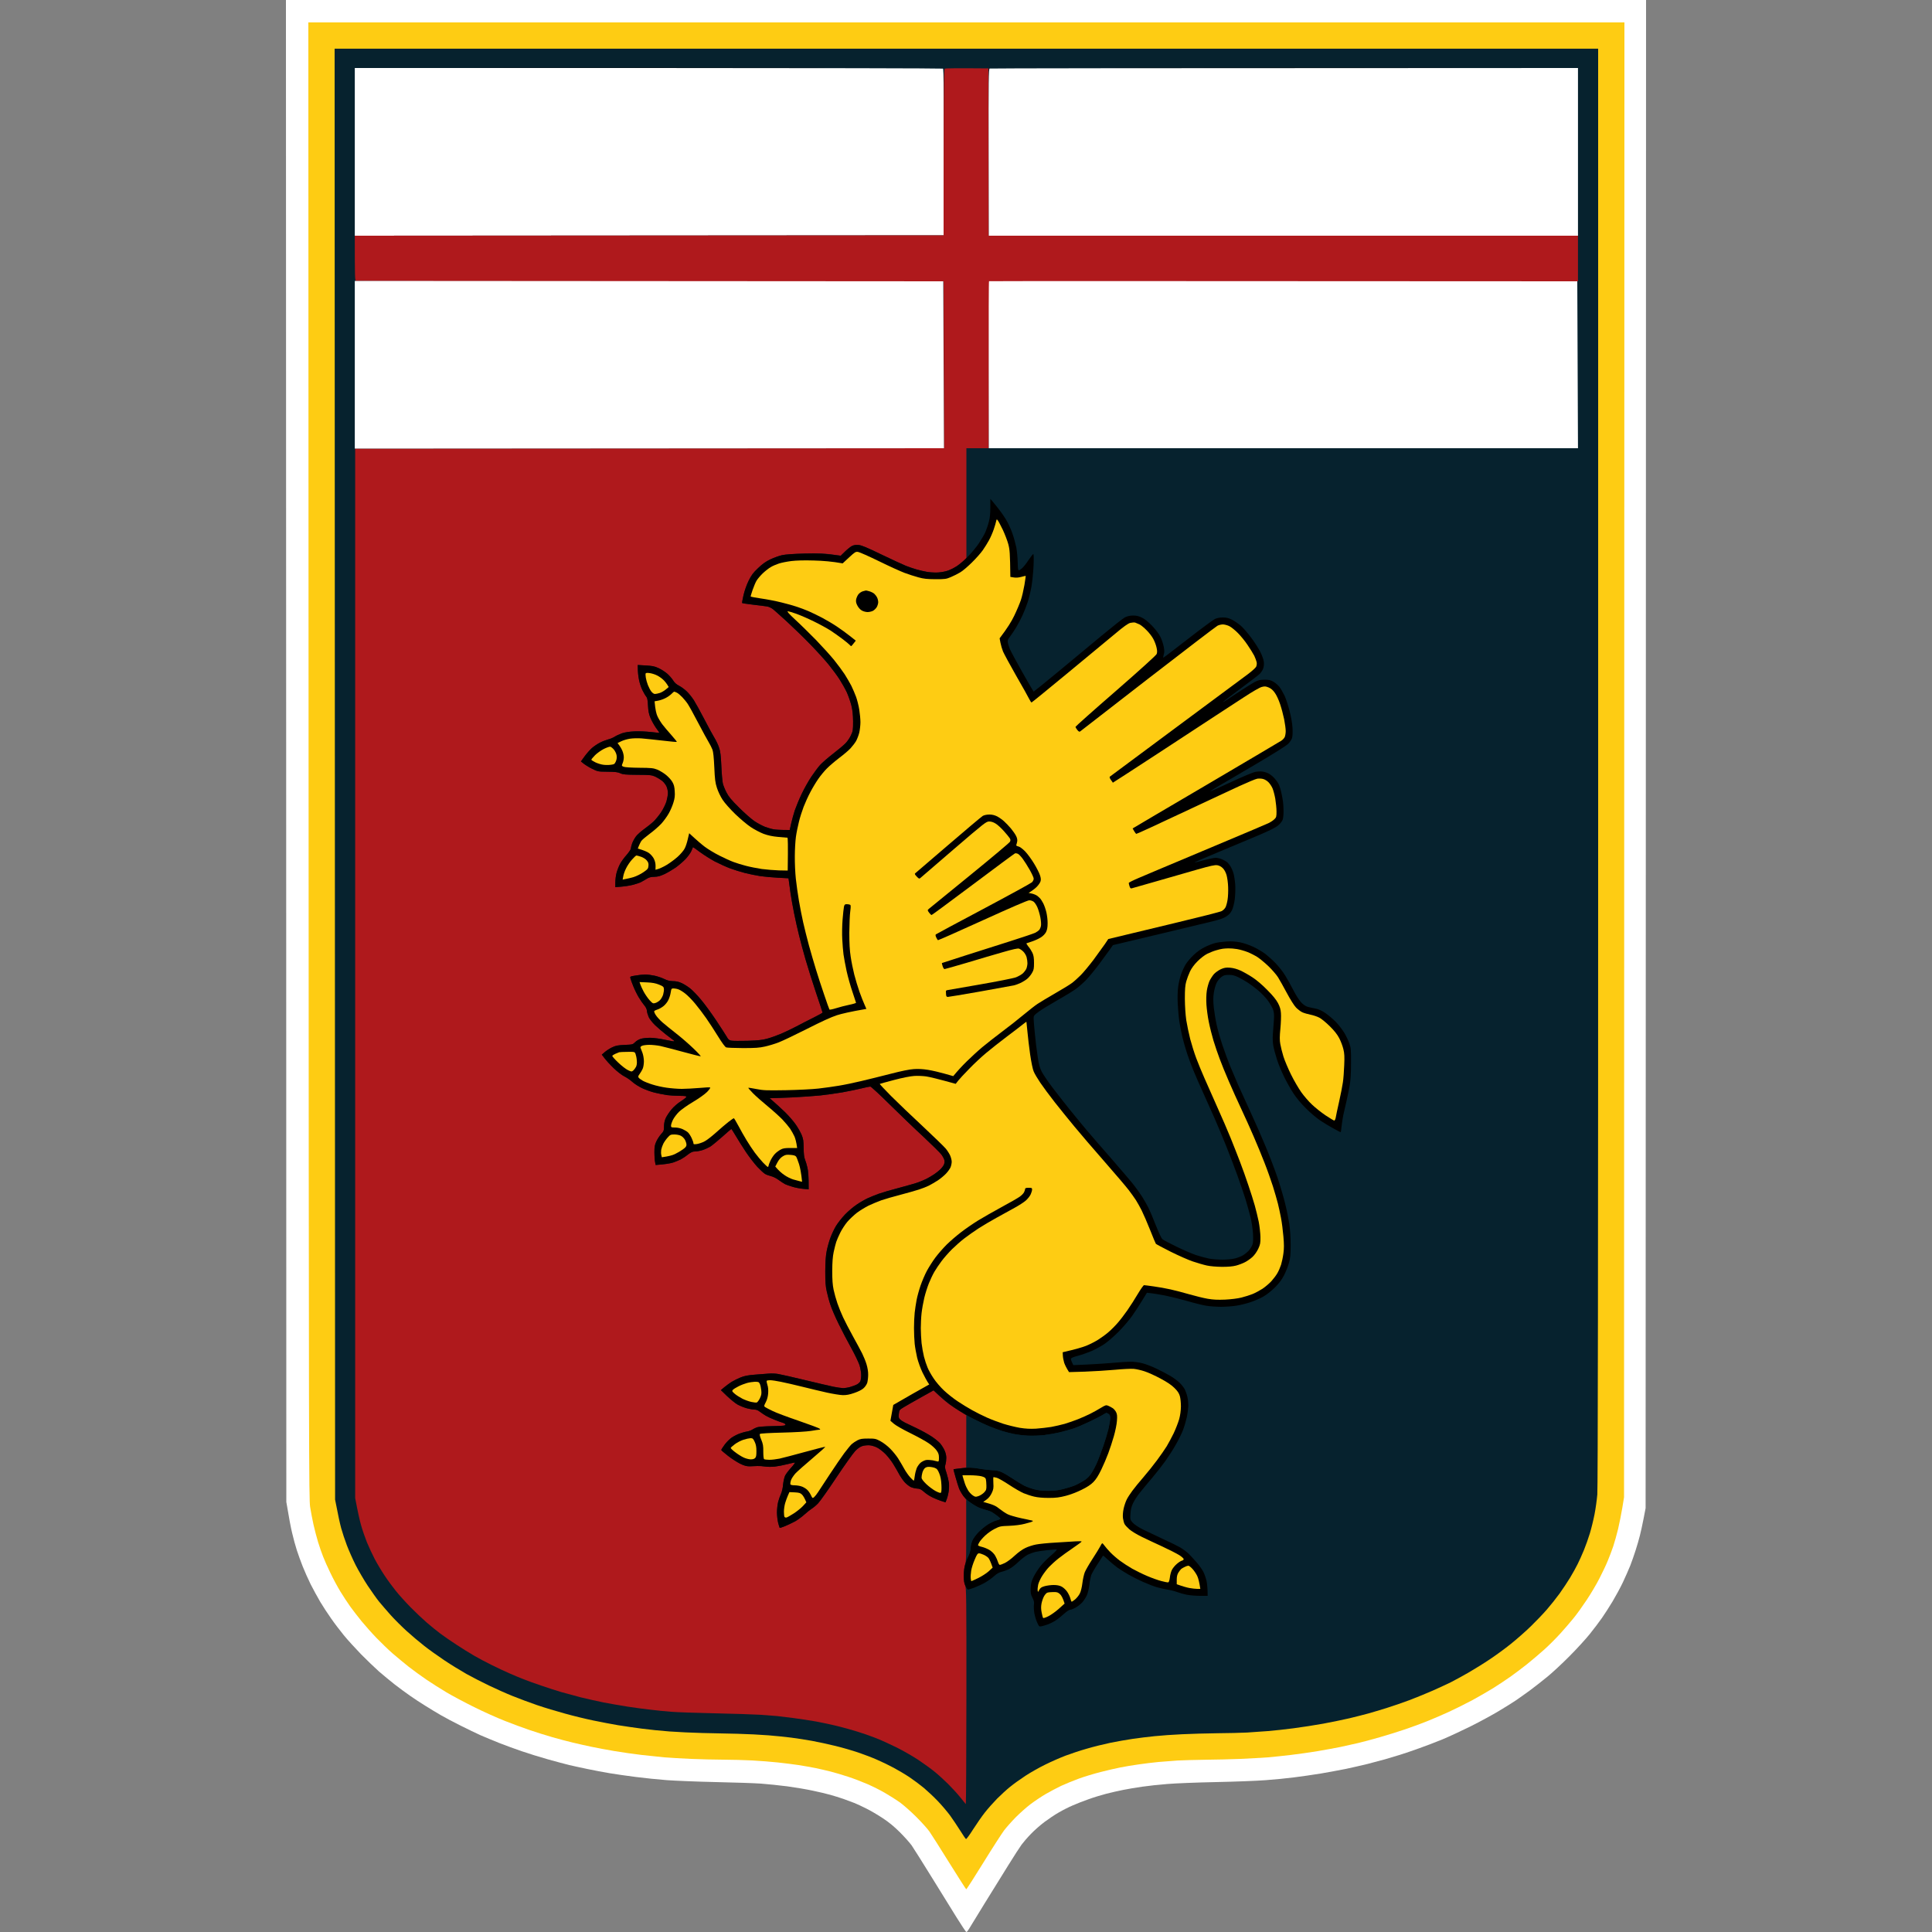 <?xml version="1.0" encoding="UTF-8" standalone="no"?>
<svg
   xmlns:dc="http://purl.org/dc/elements/1.1/"
   xmlns:cc="http://creativecommons.org/ns#"
   xmlns:rdf="http://www.w3.org/1999/02/22-rdf-syntax-ns#"
   xmlns:svg="http://www.w3.org/2000/svg"
   xmlns="http://www.w3.org/2000/svg"
   xmlns:sodipodi="http://sodipodi.sourceforge.net/DTD/sodipodi-0.dtd"
   xmlns:inkscape="http://www.inkscape.org/namespaces/inkscape"
   viewBox="-37 0 250 250"
   width="250"
   height="250"
   version="1.1"
   id="svg40"
   sodipodi:docname="genoa-1x1.svg"
   inkscape:version="0.92.4 (5da689c313, 2019-01-14)">
  <rect x="-37" y="0" width="250" height="250" fill="#808080" stroke="none"/>
  <defs
     id="defs44" />
  <sodipodi:namedview
     pagecolor="#ffffff"
     bordercolor="#666666"
     borderopacity="1"
     objecttolerance="10"
     gridtolerance="10"
     guidetolerance="10"
     inkscape:pageopacity="0"
     inkscape:pageshadow="2"
     inkscape:window-width="1920"
     inkscape:window-height="1001"
     id="namedview42"
     showgrid="false"
     inkscape:zoom="0.944"
     inkscape:cx="36.09322"
     inkscape:cy="125"
     inkscape:window-x="-9"
     inkscape:window-y="-9"
     inkscape:window-maximized="1"
     inkscape:current-layer="svg40" />
  <style
     id="style2">
		tspan { white-space:pre }
		.shp0 { fill: #ffffff } 
		.shp1 { fill: #fecc13 } 
		.shp2 { fill: #06222e } 
		.shp3 { fill: #000000 } 
		.shp4 { fill: #af191c } 
	</style>
  <g
     id="g38">
    <path
       class="shp0"
       d="m 0.03,97.18 0.02,97.17 c 0.36,2.17 0.59,3.36 0.76,4.05 0.16,0.69 0.43,1.68 0.6,2.2 0.17,0.52 0.51,1.47 0.76,2.1 0.25,0.63 0.72,1.68 1.04,2.33 0.33,0.64 0.88,1.65 1.23,2.25 0.35,0.59 0.99,1.56 1.42,2.17 0.42,0.61 1.16,1.57 1.63,2.15 0.47,0.58 1.47,1.67 2.21,2.44 0.75,0.76 1.8,1.77 2.34,2.25 0.54,0.47 1.47,1.23 2.05,1.69 0.59,0.45 1.47,1.11 1.97,1.45 0.49,0.35 1.37,0.92 1.95,1.28 0.58,0.37 1.5,0.92 2.05,1.24 0.55,0.32 1.7,0.93 2.55,1.35 0.86,0.43 2,0.98 2.55,1.23 0.55,0.24 1.66,0.7 2.46,1.02 0.79,0.31 2.1,0.79 2.9,1.06 0.8,0.28 2.3,0.74 3.35,1.04 1.04,0.29 2.31,0.63 2.8,0.75 0.5,0.11 1.55,0.35 2.35,0.51 0.8,0.17 2.08,0.41 2.85,0.54 0.77,0.13 2.31,0.35 3.41,0.49 1.1,0.14 2.9,0.33 4,0.41 1.1,0.08 3.96,0.2 6.35,0.25 2.4,0.05 5.03,0.14 5.85,0.2 0.83,0.06 2.35,0.22 3.38,0.35 1.03,0.14 2.52,0.39 3.3,0.56 0.79,0.16 1.81,0.41 2.28,0.54 0.47,0.13 1.23,0.37 1.7,0.53 0.47,0.17 1.1,0.4 1.4,0.52 0.3,0.12 1,0.44 1.55,0.72 0.55,0.27 1.52,0.84 2.15,1.26 0.78,0.51 1.5,1.11 2.21,1.82 0.58,0.58 1.26,1.34 1.52,1.7 0.25,0.36 1.38,2.16 2.52,4 1.15,1.84 2.61,4.22 3.27,5.28 0.65,1.05 1.23,1.92 1.29,1.92 0.06,0 0.2,-0.17 0.32,-0.37 0.12,-0.21 1.03,-1.69 2.01,-3.28 0.99,-1.59 2.39,-3.84 3.1,-5 0.72,-1.16 1.49,-2.35 1.71,-2.65 0.22,-0.3 0.76,-0.93 1.21,-1.39 0.44,-0.46 1.23,-1.16 1.76,-1.55 0.52,-0.39 1.35,-0.95 1.85,-1.23 0.49,-0.29 1.3,-0.7 1.8,-0.91 0.49,-0.22 1.42,-0.58 2.05,-0.8 0.63,-0.23 1.67,-0.55 2.3,-0.71 0.63,-0.16 1.62,-0.39 2.2,-0.5 0.58,-0.12 1.67,-0.3 2.43,-0.41 0.75,-0.11 2.22,-0.27 3.25,-0.35 1.03,-0.09 3.88,-0.2 6.33,-0.25 2.45,-0.05 5.35,-0.16 6.45,-0.25 1.1,-0.08 2.75,-0.24 3.65,-0.36 0.91,-0.11 2.47,-0.34 3.46,-0.5 0.99,-0.17 2.45,-0.44 3.25,-0.6 0.8,-0.17 2.06,-0.46 2.8,-0.64 0.74,-0.19 1.76,-0.46 2.25,-0.6 0.5,-0.14 1.35,-0.4 1.9,-0.57 0.55,-0.17 1.68,-0.55 2.5,-0.85 0.83,-0.29 2.18,-0.81 3.01,-1.15 0.82,-0.34 2.46,-1.1 3.65,-1.69 1.18,-0.59 2.8,-1.47 3.6,-1.95 0.8,-0.48 1.79,-1.09 2.2,-1.37 0.41,-0.28 1.25,-0.87 1.85,-1.31 0.61,-0.45 1.64,-1.26 2.3,-1.8 0.66,-0.54 1.95,-1.74 2.85,-2.65 0.91,-0.91 2.09,-2.2 2.62,-2.86 0.53,-0.66 1.25,-1.61 1.59,-2.1 0.34,-0.49 0.97,-1.46 1.38,-2.15 0.41,-0.69 1.01,-1.79 1.32,-2.45 0.31,-0.66 0.74,-1.63 0.95,-2.15 0.2,-0.52 0.52,-1.42 0.7,-2 0.19,-0.58 0.43,-1.43 0.55,-1.9 0.12,-0.47 0.34,-1.46 0.48,-2.2 l 0.26,-1.35 L 176,0 H 0 Z"
       id="path4"
       inkscape:connector-curvature="0"
       style="fill:#ffffff" />
    <path
       class="shp1"
       d="m 2.93,98.38 c 0.03,90.61 0.04,95.53 0.2,96.62 0.1,0.63 0.3,1.67 0.44,2.3 0.14,0.63 0.41,1.65 0.59,2.25 0.19,0.61 0.48,1.46 0.66,1.9 0.17,0.44 0.59,1.39 0.94,2.1 0.34,0.72 0.92,1.79 1.29,2.4 0.37,0.61 0.95,1.48 1.28,1.95 0.34,0.47 1,1.32 1.47,1.9 0.47,0.57 1.33,1.54 1.92,2.15 0.58,0.6 1.52,1.51 2.08,2 0.57,0.49 1.51,1.27 2.09,1.73 0.59,0.46 1.61,1.2 2.27,1.65 0.66,0.45 1.83,1.19 2.6,1.65 0.77,0.46 2.39,1.32 3.6,1.92 1.21,0.6 2.99,1.4 3.96,1.78 0.96,0.38 2.42,0.92 3.25,1.2 0.82,0.28 2.13,0.69 2.9,0.91 0.77,0.22 1.96,0.54 2.65,0.7 0.69,0.17 1.79,0.41 2.45,0.55 0.66,0.14 1.99,0.39 2.95,0.55 0.97,0.16 2.54,0.39 3.51,0.5 0.96,0.11 2.29,0.25 2.95,0.31 0.66,0.05 2.21,0.15 3.45,0.2 1.24,0.05 3.11,0.1 4.15,0.1 1.05,0 2.74,0.05 3.75,0.1 1.02,0.06 2.51,0.17 3.31,0.26 0.79,0.08 2.01,0.24 2.7,0.34 0.69,0.11 1.68,0.28 2.2,0.39 0.52,0.11 1.4,0.31 1.95,0.45 0.55,0.14 1.56,0.44 2.25,0.67 0.69,0.22 1.81,0.65 2.5,0.95 0.69,0.3 1.73,0.82 2.3,1.16 0.58,0.33 1.44,0.88 1.91,1.21 0.46,0.34 1.41,1.17 2.1,1.86 0.69,0.69 1.47,1.55 1.72,1.91 0.25,0.36 1.41,2.18 2.57,4.05 1.17,1.87 2.15,3.41 2.19,3.42 0.04,0.02 1.04,-1.54 2.22,-3.45 1.18,-1.91 2.39,-3.78 2.68,-4.17 0.29,-0.38 0.96,-1.14 1.5,-1.69 0.54,-0.54 1.4,-1.31 1.92,-1.7 0.53,-0.4 1.41,-0.99 1.96,-1.31 0.55,-0.32 1.45,-0.8 2,-1.06 0.55,-0.25 1.58,-0.68 2.3,-0.94 0.71,-0.26 1.97,-0.64 2.8,-0.85 0.83,-0.21 1.97,-0.48 2.55,-0.59 0.58,-0.12 1.66,-0.3 2.4,-0.4 0.75,-0.11 1.89,-0.25 2.55,-0.31 0.66,-0.06 1.77,-0.14 2.46,-0.19 0.68,-0.04 2.28,-0.08 3.55,-0.1 1.26,-0.01 3.33,-0.06 4.6,-0.11 1.27,-0.06 2.86,-0.15 3.55,-0.2 0.69,-0.06 2.02,-0.2 2.95,-0.31 0.94,-0.11 2.49,-0.33 3.46,-0.49 0.96,-0.16 2.29,-0.41 2.95,-0.54 0.66,-0.14 1.69,-0.37 2.3,-0.51 0.6,-0.14 1.86,-0.48 2.8,-0.75 0.94,-0.27 2.42,-0.73 3.3,-1.03 0.88,-0.3 2.17,-0.77 2.85,-1.05 0.69,-0.27 1.95,-0.82 2.81,-1.21 0.85,-0.39 2.22,-1.08 3.05,-1.52 0.82,-0.45 2.04,-1.15 2.7,-1.56 0.66,-0.42 1.65,-1.07 2.2,-1.46 0.55,-0.39 1.52,-1.12 2.15,-1.62 0.63,-0.51 1.64,-1.36 2.25,-1.91 0.6,-0.54 1.54,-1.48 2.09,-2.09 0.55,-0.6 1.32,-1.51 1.72,-2 0.4,-0.49 1.16,-1.55 1.69,-2.35 0.53,-0.8 1.28,-2.06 1.65,-2.8 0.38,-0.74 0.86,-1.75 1.06,-2.25 0.21,-0.49 0.52,-1.33 0.7,-1.85 0.17,-0.52 0.46,-1.53 0.63,-2.25 0.17,-0.72 0.41,-1.93 0.54,-2.7 l 0.23,-1.4 L 173.2,2.9 H 2.9 Z"
       id="path6"
       inkscape:connector-curvature="0"
       style="fill:#fecc13" />
    <path
       class="shp2"
       d="m 6.33,100.18 0.03,93.87 c 0.4,2.09 0.64,3.15 0.79,3.7 0.15,0.55 0.48,1.54 0.73,2.2 0.25,0.66 0.76,1.81 1.13,2.55 0.38,0.74 1.09,1.96 1.58,2.7 0.5,0.74 1.15,1.67 1.46,2.05 0.32,0.38 0.99,1.17 1.51,1.75 0.52,0.58 1.47,1.52 2.11,2.1 0.64,0.58 1.64,1.42 2.23,1.88 0.58,0.46 1.76,1.3 2.61,1.87 0.85,0.57 2.14,1.36 2.85,1.76 0.72,0.4 2.02,1.07 2.9,1.49 0.89,0.43 2.28,1.05 3.11,1.38 0.82,0.33 2.24,0.86 3.15,1.17 0.91,0.31 2.53,0.8 3.6,1.09 1.07,0.3 2.72,0.7 3.65,0.89 0.94,0.2 2.38,0.47 3.2,0.61 0.83,0.13 2.23,0.34 3.11,0.45 0.88,0.12 2.48,0.28 3.55,0.36 1.07,0.08 2.98,0.17 4.25,0.2 1.27,0.03 3.31,0.07 4.55,0.1 1.24,0.03 3.04,0.12 4.01,0.2 0.96,0.08 2.29,0.21 2.95,0.3 0.66,0.08 1.85,0.27 2.65,0.41 0.8,0.15 2.17,0.44 3.05,0.66 0.88,0.21 2.21,0.6 2.95,0.85 0.74,0.25 1.85,0.67 2.45,0.94 0.61,0.26 1.58,0.73 2.15,1.04 0.58,0.31 1.51,0.86 2.06,1.23 0.55,0.37 1.38,0.99 1.85,1.38 0.46,0.39 1.28,1.15 1.8,1.7 0.52,0.54 1.24,1.39 1.6,1.88 0.36,0.5 0.94,1.37 1.3,1.94 0.36,0.58 0.69,1.07 0.75,1.09 0.06,0.02 0.47,-0.54 0.91,-1.24 0.45,-0.7 1.13,-1.69 1.52,-2.18 0.38,-0.49 1.1,-1.3 1.59,-1.8 0.49,-0.49 1.25,-1.19 1.69,-1.54 0.44,-0.36 1.33,-1 1.99,-1.43 0.66,-0.43 1.84,-1.1 2.61,-1.47 0.77,-0.38 1.94,-0.89 2.6,-1.14 0.66,-0.25 1.9,-0.66 2.75,-0.9 0.85,-0.25 2.23,-0.59 3.05,-0.76 0.83,-0.17 2.11,-0.39 2.85,-0.5 0.75,-0.11 2.03,-0.27 2.85,-0.35 0.83,-0.09 2.43,-0.2 3.56,-0.25 1.12,-0.06 3.17,-0.11 4.55,-0.13 1.37,-0.01 3.11,-0.05 3.85,-0.09 0.74,-0.05 1.96,-0.13 2.7,-0.19 0.75,-0.06 2.23,-0.22 3.3,-0.36 1.08,-0.14 2.81,-0.41 3.86,-0.6 1.04,-0.19 2.57,-0.51 3.4,-0.7 0.82,-0.2 1.9,-0.47 2.4,-0.61 0.49,-0.14 1.55,-0.45 2.35,-0.7 0.8,-0.25 2.17,-0.72 3.05,-1.05 0.88,-0.34 2.23,-0.89 3,-1.23 0.77,-0.34 1.81,-0.83 2.31,-1.07 0.49,-0.25 1.5,-0.8 2.25,-1.23 0.74,-0.43 1.98,-1.19 2.75,-1.71 0.77,-0.51 2.01,-1.41 2.75,-2.01 0.74,-0.59 1.91,-1.62 2.59,-2.28 0.68,-0.66 1.63,-1.65 2.1,-2.2 0.48,-0.55 1.21,-1.47 1.63,-2.05 0.41,-0.58 1.03,-1.5 1.36,-2.05 0.33,-0.55 0.77,-1.34 0.97,-1.75 0.21,-0.41 0.57,-1.22 0.81,-1.8 0.24,-0.58 0.59,-1.57 0.78,-2.2 0.19,-0.63 0.46,-1.73 0.6,-2.45 0.14,-0.71 0.3,-1.87 0.36,-2.57 0.07,-0.9 0.11,-28.92 0.11,-94.18 V 6.3 H 6.3 Z"
       id="path8"
       inkscape:connector-curvature="0"
       style="fill:#06222e" />
    <path
       class="shp3"
       d="M 28.02,8.77 C 38.5,8.79 55.61,8.79 66.04,8.77 76.47,8.76 67.89,8.75 46.98,8.75 26.06,8.75 17.53,8.76 28.02,8.77 Z m 82.14,0 c 10.49,0.02 27.6,0.02 38.02,0 10.43,-0.01 1.86,-0.02 -19.06,-0.02 -20.91,0 -29.44,0.01 -18.96,0.02 z"
       id="path10"
       inkscape:connector-curvature="0"
       style="fill:#000000" />
    <path
       class="shp0"
       d="M 8.91,19.65 V 30.5 L 85.1,30.45 C 85.14,11.27 85.12,8.93 85.02,8.88 84.95,8.84 67.8,8.8 46.9,8.8 H 8.91 Z"
       id="path12"
       inkscape:connector-curvature="0"
       style="fill:#ffffff" />
    <path
       class="shp4"
       d="m 85.26,8.88 c -0.12,0.07 -0.14,1.71 -0.15,10.83 L 85.1,30.45 8.91,30.5 c 0,5.39 0.02,5.81 0.15,5.85 0.08,0.03 17.22,0.05 38.09,0.05 H 85.1 L 85.15,58 8.96,58.05 v 135.8 c 0.35,1.86 0.59,2.9 0.76,3.5 0.17,0.61 0.51,1.6 0.75,2.2 0.25,0.61 0.7,1.57 1,2.15 0.3,0.58 0.88,1.55 1.28,2.15 0.4,0.61 1.08,1.53 1.5,2.05 0.42,0.52 1.27,1.46 1.89,2.09 0.62,0.63 1.55,1.51 2.07,1.96 0.52,0.45 1.31,1.09 1.75,1.42 0.44,0.33 1.39,0.99 2.1,1.45 0.72,0.47 1.75,1.12 2.3,1.43 0.55,0.32 1.57,0.86 2.26,1.2 0.68,0.34 1.72,0.83 2.3,1.08 0.57,0.25 1.41,0.6 1.85,0.77 0.44,0.18 1.45,0.54 2.25,0.81 0.8,0.28 1.97,0.65 2.6,0.84 0.63,0.18 1.78,0.49 2.55,0.69 0.77,0.19 2.08,0.48 2.9,0.65 0.83,0.16 2.25,0.41 3.16,0.55 0.9,0.14 2.25,0.32 3,0.4 0.74,0.09 1.91,0.21 2.6,0.26 0.69,0.06 3.23,0.15 5.65,0.2 2.42,0.05 5.08,0.14 5.9,0.19 0.83,0.06 1.78,0.13 2.11,0.16 0.33,0.04 1.29,0.15 2.15,0.26 0.85,0.11 2.18,0.31 2.95,0.45 0.77,0.14 2.03,0.41 2.8,0.6 0.77,0.19 1.92,0.51 2.55,0.71 0.63,0.19 1.67,0.55 2.3,0.8 0.64,0.24 1.85,0.79 2.7,1.21 0.86,0.42 2.14,1.16 2.86,1.63 0.71,0.48 1.66,1.16 2.1,1.52 0.44,0.35 1.23,1.07 1.75,1.58 0.52,0.52 1.24,1.3 1.59,1.74 0.35,0.44 0.68,0.84 0.73,0.9 0.04,0.06 0.08,-6.2 0.08,-13.9 0.01,-12.97 -0.01,-14.03 -0.16,-14.4 -0.13,-0.28 -0.17,-0.67 -0.17,-1.3 0,-0.55 0.07,-1.1 0.17,-1.4 0.13,-0.43 0.16,-1.08 0.16,-4.42 v -3.93 c -0.58,-0.76 -0.83,-1.2 -0.94,-1.47 -0.1,-0.26 -0.31,-0.93 -0.46,-1.48 -0.16,-0.55 -0.28,-1.01 -0.27,-1.02 0.01,-0.01 0.24,-0.05 0.52,-0.08 0.27,-0.03 0.65,-0.08 0.82,-0.11 l 0.33,-0.04 0.01,-6.75 c -1.29,-0.8 -1.94,-1.24 -2.29,-1.49 -0.34,-0.25 -0.93,-0.75 -1.3,-1.11 l -0.67,-0.64 c -2.56,1.43 -3.56,2 -3.87,2.19 -0.55,0.34 -0.57,0.37 -0.62,0.85 -0.05,0.41 -0.02,0.54 0.13,0.7 0.11,0.11 0.39,0.3 0.63,0.42 0.23,0.12 0.94,0.46 1.58,0.76 0.63,0.3 1.48,0.77 1.9,1.05 0.41,0.27 0.9,0.67 1.09,0.88 0.19,0.22 0.45,0.62 0.57,0.89 0.15,0.31 0.24,0.69 0.24,1 0,0.28 -0.05,0.66 -0.11,0.85 -0.1,0.3 -0.08,0.46 0.14,1.1 0.13,0.41 0.27,0.99 0.31,1.28 0.03,0.28 0.02,0.8 -0.04,1.15 -0.05,0.34 -0.16,0.79 -0.25,1 l -0.15,0.37 c -0.89,-0.28 -1.42,-0.5 -1.74,-0.66 -0.33,-0.16 -0.8,-0.47 -1.05,-0.7 -0.37,-0.32 -0.55,-0.41 -0.89,-0.42 -0.23,-0.01 -0.59,-0.1 -0.8,-0.19 -0.21,-0.1 -0.55,-0.36 -0.76,-0.58 -0.21,-0.22 -0.54,-0.69 -0.74,-1.05 -0.19,-0.36 -0.54,-0.96 -0.78,-1.35 -0.23,-0.38 -0.69,-0.97 -1.01,-1.3 -0.33,-0.33 -0.82,-0.71 -1.09,-0.84 -0.27,-0.14 -0.7,-0.27 -0.95,-0.29 -0.24,-0.02 -0.65,0.01 -0.9,0.08 -0.31,0.09 -0.6,0.28 -0.96,0.64 -0.27,0.28 -1.37,1.82 -2.43,3.41 -1.06,1.6 -2.14,3.12 -2.39,3.38 -0.26,0.27 -0.63,0.58 -0.82,0.69 -0.19,0.12 -0.62,0.46 -0.95,0.76 -0.33,0.3 -0.87,0.69 -1.2,0.88 -0.33,0.18 -0.91,0.45 -1.28,0.61 -0.37,0.15 -0.7,0.26 -0.72,0.23 -0.02,-0.03 -0.11,-0.32 -0.2,-0.65 -0.08,-0.33 -0.15,-0.94 -0.15,-1.35 0,-0.41 0.07,-1.02 0.15,-1.35 0.09,-0.33 0.25,-0.8 0.37,-1.05 0.12,-0.25 0.24,-0.78 0.27,-1.2 0.04,-0.41 0.16,-0.93 0.26,-1.15 0.11,-0.22 0.46,-0.68 0.77,-1.02 0.32,-0.35 0.54,-0.65 0.5,-0.67 -0.04,-0.02 -0.48,0.07 -0.97,0.2 -0.5,0.13 -1.24,0.27 -1.65,0.32 -0.42,0.04 -0.98,0.03 -1.25,-0.01 -0.28,-0.05 -0.71,-0.08 -0.96,-0.07 -0.24,0.01 -0.69,0.03 -1,0.04 -0.44,0 -0.69,-0.06 -1.3,-0.36 -0.41,-0.21 -1.12,-0.67 -1.57,-1.03 -0.46,-0.36 -0.83,-0.68 -0.83,-0.72 0,-0.05 0.19,-0.35 0.43,-0.68 0.24,-0.33 0.66,-0.75 0.93,-0.93 0.27,-0.18 0.73,-0.42 1.02,-0.52 0.29,-0.11 0.72,-0.23 0.95,-0.26 0.23,-0.04 0.54,-0.15 0.67,-0.24 0.14,-0.09 0.41,-0.23 0.6,-0.3 0.22,-0.08 1,-0.14 2.03,-0.16 1.41,-0.03 1.68,-0.06 1.68,-0.19 0,-0.08 -0.15,-0.19 -0.33,-0.24 -0.18,-0.05 -0.66,-0.22 -1.07,-0.39 -0.42,-0.16 -0.93,-0.4 -1.15,-0.53 -0.22,-0.13 -0.56,-0.36 -0.76,-0.51 -0.23,-0.19 -0.46,-0.28 -0.7,-0.28 -0.19,0 -0.62,-0.07 -0.95,-0.16 -0.33,-0.08 -0.87,-0.3 -1.2,-0.47 -0.33,-0.18 -0.95,-0.67 -1.4,-1.1 l -0.8,-0.79 c 0.7,-0.59 1.13,-0.9 1.4,-1.07 0.28,-0.17 0.8,-0.43 1.15,-0.57 0.49,-0.2 0.96,-0.29 1.85,-0.36 0.66,-0.05 1.48,-0.12 1.81,-0.14 0.33,-0.03 0.89,-0.01 1.25,0.06 0.35,0.06 1.93,0.42 3.5,0.8 1.57,0.38 3.21,0.76 3.65,0.85 0.44,0.09 0.98,0.16 1.2,0.17 0.22,0 0.63,-0.06 0.9,-0.14 0.28,-0.08 0.66,-0.22 0.85,-0.31 0.19,-0.09 0.41,-0.28 0.48,-0.42 0.07,-0.14 0.12,-0.51 0.12,-0.82 0,-0.32 -0.1,-0.89 -0.22,-1.28 -0.13,-0.38 -0.6,-1.37 -1.06,-2.2 -0.46,-0.82 -1.19,-2.22 -1.62,-3.1 -0.44,-0.88 -0.92,-2 -1.08,-2.5 -0.17,-0.49 -0.38,-1.28 -0.48,-1.75 -0.15,-0.66 -0.19,-1.25 -0.19,-2.6 0.01,-1.27 0.06,-2 0.19,-2.65 0.1,-0.49 0.31,-1.26 0.48,-1.7 0.16,-0.44 0.48,-1.12 0.71,-1.5 0.23,-0.38 0.75,-1.05 1.17,-1.49 0.41,-0.43 1.11,-1.02 1.55,-1.31 0.44,-0.3 1.1,-0.67 1.45,-0.83 0.36,-0.16 0.99,-0.41 1.4,-0.56 0.42,-0.15 1.61,-0.5 2.66,-0.77 1.04,-0.28 2.14,-0.59 2.45,-0.71 0.3,-0.11 0.77,-0.31 1.05,-0.45 0.27,-0.14 0.7,-0.39 0.95,-0.56 0.25,-0.16 0.6,-0.44 0.78,-0.61 0.19,-0.17 0.4,-0.44 0.49,-0.61 0.09,-0.18 0.13,-0.42 0.09,-0.6 -0.03,-0.17 -0.21,-0.5 -0.39,-0.75 -0.19,-0.25 -1.26,-1.3 -2.38,-2.35 -1.13,-1.04 -3.08,-2.92 -4.35,-4.17 -1.26,-1.25 -2.38,-2.28 -2.47,-2.28 -0.1,0 -0.64,0.11 -1.2,0.25 -0.57,0.14 -1.66,0.36 -2.43,0.5 -0.77,0.13 -2.05,0.31 -2.85,0.4 -0.8,0.08 -2.4,0.19 -3.55,0.25 -1.16,0.05 -2.31,0.1 -2.55,0.1 l -0.45,0.01 c 0.85,0.73 1.49,1.32 1.98,1.79 0.48,0.47 1.11,1.19 1.39,1.6 0.29,0.41 0.63,1.02 0.77,1.35 0.21,0.51 0.25,0.77 0.26,1.7 0.01,0.77 0.06,1.22 0.18,1.5 0.09,0.22 0.23,0.69 0.31,1.05 0.09,0.36 0.16,1.13 0.16,1.73 v 1.07 c -1.05,-0.09 -1.67,-0.2 -2.05,-0.32 -0.39,-0.11 -0.84,-0.27 -1,-0.35 -0.17,-0.09 -0.54,-0.33 -0.83,-0.54 -0.29,-0.22 -0.73,-0.44 -1,-0.5 -0.26,-0.06 -0.61,-0.19 -0.77,-0.29 -0.17,-0.1 -0.61,-0.51 -0.99,-0.91 -0.38,-0.41 -1.03,-1.26 -1.46,-1.89 -0.42,-0.63 -1.01,-1.57 -1.31,-2.08 -0.3,-0.51 -0.57,-0.93 -0.6,-0.93 -0.02,0 -0.55,0.45 -1.17,1.01 -0.62,0.55 -1.32,1.12 -1.55,1.27 -0.24,0.14 -0.69,0.35 -1,0.45 -0.32,0.1 -0.76,0.18 -0.98,0.18 -0.32,0 -0.51,0.09 -0.93,0.41 -0.28,0.23 -0.7,0.5 -0.92,0.62 -0.22,0.11 -0.65,0.28 -0.95,0.39 -0.3,0.1 -0.94,0.22 -1.42,0.26 l -0.87,0.07 c -0.13,-0.62 -0.16,-1.18 -0.16,-1.65 0,-0.7 0.04,-0.95 0.25,-1.4 0.14,-0.3 0.42,-0.73 0.62,-0.95 0.34,-0.37 0.37,-0.45 0.37,-1 0.01,-0.41 0.08,-0.76 0.24,-1.1 0.13,-0.27 0.46,-0.77 0.74,-1.1 0.29,-0.35 0.8,-0.79 1.21,-1.05 0.39,-0.25 0.71,-0.51 0.71,-0.57 0.01,-0.1 -0.24,-0.13 -0.92,-0.13 -0.51,0 -1.24,-0.05 -1.62,-0.1 -0.39,-0.06 -1.09,-0.2 -1.55,-0.31 -0.47,-0.11 -1.21,-0.38 -1.65,-0.59 -0.44,-0.21 -1.01,-0.57 -1.25,-0.8 -0.25,-0.23 -0.71,-0.55 -1.03,-0.71 -0.32,-0.16 -0.94,-0.63 -1.39,-1.07 -0.44,-0.42 -0.97,-0.99 -1.17,-1.26 l -0.37,-0.49 c 0.62,-0.54 1.05,-0.81 1.35,-0.95 0.46,-0.22 0.74,-0.27 1.6,-0.31 1.02,-0.04 1.06,-0.05 1.36,-0.35 0.16,-0.17 0.5,-0.37 0.75,-0.44 0.24,-0.08 0.81,-0.13 1.25,-0.13 0.45,0.01 1.27,0.12 1.9,0.26 0.6,0.13 1.12,0.22 1.15,0.19 0.03,-0.03 0,-0.08 -0.06,-0.12 -0.06,-0.04 -0.48,-0.36 -0.95,-0.72 -0.46,-0.36 -1.12,-0.92 -1.46,-1.25 -0.34,-0.33 -0.71,-0.8 -0.82,-1.05 -0.11,-0.25 -0.22,-0.61 -0.23,-0.81 -0.02,-0.22 -0.15,-0.48 -0.34,-0.7 -0.16,-0.19 -0.49,-0.65 -0.72,-1.04 -0.23,-0.38 -0.55,-1.04 -0.71,-1.45 -0.17,-0.41 -0.33,-0.86 -0.36,-1 -0.07,-0.24 -0.05,-0.25 0.69,-0.37 0.42,-0.07 0.97,-0.13 1.23,-0.13 0.26,0 0.79,0.07 1.18,0.15 0.38,0.08 0.95,0.27 1.25,0.42 0.4,0.2 0.71,0.28 1.15,0.29 0.42,0 0.76,0.08 1.15,0.26 0.3,0.14 0.8,0.46 1.1,0.7 0.3,0.24 0.93,0.89 1.38,1.44 0.46,0.54 1.35,1.76 1.97,2.69 0.62,0.93 1.23,1.89 1.37,2.12 0.18,0.34 0.3,0.44 0.58,0.49 0.2,0.04 1.14,0.04 2.1,0.02 1.38,-0.05 1.93,-0.1 2.56,-0.28 0.44,-0.12 1.22,-0.4 1.75,-0.62 0.52,-0.22 1.4,-0.64 1.95,-0.93 0.55,-0.29 1.55,-0.81 2.22,-1.14 0.68,-0.34 1.23,-0.64 1.23,-0.68 0,-0.05 -0.38,-1.2 -0.85,-2.58 -0.46,-1.37 -1.06,-3.29 -1.34,-4.25 -0.28,-0.96 -0.66,-2.38 -0.85,-3.15 -0.19,-0.77 -0.49,-2.07 -0.65,-2.9 -0.17,-0.82 -0.37,-1.99 -0.46,-2.6 -0.08,-0.6 -0.17,-1.28 -0.2,-1.5 l -0.06,-0.4 c -2.13,-0.11 -3.17,-0.21 -3.7,-0.29 -0.52,-0.08 -1.4,-0.26 -1.95,-0.4 -0.55,-0.14 -1.42,-0.41 -1.95,-0.61 -0.52,-0.2 -1.39,-0.6 -1.94,-0.88 -0.54,-0.29 -1.39,-0.83 -1.9,-1.2 -0.5,-0.37 -0.91,-0.66 -0.92,-0.65 0,0.02 -0.09,0.23 -0.2,0.48 -0.1,0.24 -0.44,0.72 -0.75,1.05 -0.31,0.33 -0.9,0.83 -1.3,1.12 -0.41,0.28 -1.06,0.66 -1.44,0.84 -0.53,0.25 -0.85,0.34 -1.3,0.35 -0.46,0.01 -0.7,0.07 -1,0.26 -0.22,0.14 -0.56,0.33 -0.75,0.43 -0.2,0.1 -0.67,0.25 -1.05,0.35 -0.39,0.1 -1.05,0.21 -1.48,0.24 l -0.78,0.06 c 0,-0.97 0.07,-1.52 0.16,-1.85 0.09,-0.33 0.29,-0.85 0.45,-1.15 0.16,-0.3 0.54,-0.83 0.85,-1.17 0.3,-0.35 0.55,-0.72 0.55,-0.83 0,-0.11 0.08,-0.41 0.17,-0.67 0.1,-0.27 0.32,-0.66 0.49,-0.88 0.17,-0.22 0.64,-0.64 1.05,-0.94 0.4,-0.3 0.96,-0.75 1.22,-1 0.27,-0.25 0.71,-0.8 0.99,-1.21 0.27,-0.41 0.58,-1.04 0.69,-1.4 0.1,-0.36 0.19,-0.85 0.19,-1.1 0,-0.25 -0.09,-0.63 -0.19,-0.85 -0.1,-0.22 -0.35,-0.54 -0.57,-0.72 -0.22,-0.17 -0.62,-0.41 -0.89,-0.54 -0.46,-0.2 -0.67,-0.22 -2.3,-0.23 -1.53,-0.01 -1.87,-0.04 -2.21,-0.2 -0.31,-0.15 -0.66,-0.19 -1.65,-0.2 -1.24,-0.01 -1.27,-0.02 -2,-0.38 -0.41,-0.2 -0.91,-0.5 -1.1,-0.66 l -0.35,-0.29 c 0.71,-0.99 1.14,-1.48 1.41,-1.72 0.27,-0.24 0.75,-0.56 1.07,-0.72 0.31,-0.16 0.79,-0.34 1.05,-0.41 0.26,-0.06 0.63,-0.22 0.82,-0.34 0.2,-0.13 0.62,-0.33 0.95,-0.45 0.4,-0.13 0.95,-0.22 1.61,-0.25 0.55,-0.03 1.5,0.01 2.12,0.08 0.62,0.07 1.13,0.12 1.13,0.11 0,-0.02 -0.2,-0.31 -0.45,-0.65 -0.24,-0.35 -0.56,-0.92 -0.71,-1.28 -0.21,-0.5 -0.28,-0.88 -0.32,-1.6 -0.04,-0.72 -0.09,-1 -0.22,-1.15 -0.1,-0.11 -0.32,-0.47 -0.48,-0.8 -0.17,-0.33 -0.38,-0.95 -0.46,-1.37 -0.09,-0.43 -0.16,-1.04 -0.16,-1.35 l -0.01,-0.58 c 1.89,0.1 2.17,0.16 2.71,0.41 0.36,0.17 0.87,0.5 1.14,0.74 0.27,0.25 0.61,0.64 0.75,0.87 0.17,0.28 0.42,0.5 0.76,0.67 0.27,0.14 0.72,0.47 0.99,0.73 0.27,0.26 0.68,0.77 0.91,1.13 0.23,0.36 0.84,1.46 1.35,2.45 0.51,0.99 1.11,2.08 1.32,2.43 0.21,0.34 0.48,0.9 0.59,1.25 0.17,0.48 0.24,1 0.3,2.37 0.04,0.96 0.13,1.98 0.19,2.25 0.06,0.28 0.28,0.82 0.48,1.2 0.28,0.55 0.64,0.98 1.62,1.95 0.69,0.69 1.59,1.48 2,1.76 0.42,0.28 1.03,0.6 1.36,0.73 0.33,0.12 0.82,0.27 1.1,0.32 0.27,0.05 0.86,0.09 1.3,0.09 h 0.8 c 0.28,-1.28 0.5,-2.05 0.66,-2.55 0.17,-0.49 0.57,-1.46 0.9,-2.15 0.33,-0.69 0.89,-1.68 1.24,-2.2 0.35,-0.52 0.85,-1.2 1.12,-1.5 0.27,-0.3 1.03,-0.96 1.69,-1.47 0.65,-0.5 1.38,-1.11 1.61,-1.35 0.23,-0.23 0.55,-0.7 0.7,-1.03 0.26,-0.55 0.28,-0.69 0.28,-1.8 -0.01,-0.9 -0.07,-1.43 -0.23,-2.1 -0.13,-0.5 -0.4,-1.26 -0.6,-1.7 -0.21,-0.44 -0.63,-1.18 -0.93,-1.65 -0.3,-0.47 -0.93,-1.32 -1.4,-1.9 -0.46,-0.57 -1.54,-1.76 -2.39,-2.63 -0.85,-0.88 -2.21,-2.19 -3,-2.92 -0.8,-0.73 -1.61,-1.45 -1.8,-1.61 -0.2,-0.16 -0.53,-0.32 -0.75,-0.36 -0.22,-0.04 -1.04,-0.14 -1.81,-0.23 -0.77,-0.09 -1.42,-0.19 -1.45,-0.22 -0.02,-0.02 0.05,-0.48 0.18,-1.01 0.13,-0.57 0.4,-1.34 0.66,-1.87 0.37,-0.74 0.58,-1.03 1.23,-1.64 0.57,-0.55 1,-0.85 1.59,-1.13 0.44,-0.21 1.11,-0.45 1.5,-0.54 0.47,-0.1 1.42,-0.17 2.95,-0.21 1.77,-0.04 2.5,-0.02 3.45,0.11 l 1.2,0.17 c 0.85,-0.84 1.26,-1.16 1.45,-1.26 0.25,-0.12 0.5,-0.16 0.85,-0.13 0.39,0.03 1.08,0.32 3,1.25 1.38,0.66 2.8,1.32 3.16,1.46 0.35,0.14 0.96,0.34 1.35,0.45 0.38,0.12 0.97,0.26 1.3,0.31 0.33,0.06 0.87,0.11 1.2,0.11 0.33,0 0.87,-0.07 1.2,-0.16 0.33,-0.08 0.8,-0.26 1.05,-0.4 0.25,-0.13 0.73,-0.47 1.07,-0.74 l 0.63,-0.5 V 58 h 2.9 L 91,36.4 h 76.19 V 30.5 H 90.95 L 90.9,8.85 C 86.64,8.81 85.34,8.84 85.26,8.88 Z"
       id="path14"
       inkscape:connector-curvature="0"
       style="fill:#af191c" />
    <path
       class="shp0"
       d="m 91.06,8.87 c -0.13,0.04 -0.15,1.49 -0.13,10.84 l 0.02,10.79 h 76.24 V 8.8 C 108.3,8.81 91.14,8.84 91.06,8.87 Z M 8.91,47.2 V 58.05 L 85.15,58 85.06,36.4 8.91,36.35 Z M 90.98,36.39 c -0.04,0.02 -0.05,4.9 -0.04,10.83 L 90.95,58 h 76.24 L 167.1,36.4 C 108.15,36.36 91.01,36.37 90.98,36.39 Z"
       id="path16"
       inkscape:connector-curvature="0"
       style="fill:#ffffff" />
    <path
       class="shp3"
       d="m 91.15,65.65 c 0,0.76 -0.05,1.33 -0.19,1.85 -0.1,0.41 -0.31,1.02 -0.45,1.35 -0.15,0.33 -0.53,0.98 -0.84,1.45 -0.31,0.47 -0.95,1.24 -1.42,1.71 -0.47,0.48 -1.1,1.03 -1.4,1.23 -0.3,0.19 -0.8,0.45 -1.1,0.57 -0.3,0.12 -0.89,0.23 -1.3,0.26 -0.41,0.03 -1.07,0 -1.45,-0.06 -0.39,-0.07 -1.02,-0.21 -1.4,-0.32 -0.39,-0.12 -1,-0.32 -1.35,-0.46 -0.36,-0.14 -1.78,-0.8 -3.16,-1.46 -1.92,-0.93 -2.61,-1.22 -3,-1.25 -0.35,-0.03 -0.6,0.01 -0.85,0.13 -0.19,0.1 -0.6,0.42 -0.9,0.72 l -0.55,0.54 c -2.15,-0.3 -2.88,-0.32 -4.65,-0.28 -1.53,0.04 -2.48,0.11 -2.95,0.21 -0.39,0.09 -1.06,0.33 -1.5,0.54 -0.59,0.28 -1.02,0.58 -1.59,1.13 -0.65,0.61 -0.86,0.9 -1.23,1.64 -0.26,0.53 -0.53,1.3 -0.66,1.87 -0.13,0.53 -0.2,0.99 -0.18,1.01 0.03,0.03 0.68,0.13 1.45,0.22 0.77,0.09 1.59,0.19 1.81,0.23 0.22,0.04 0.55,0.2 0.75,0.36 0.19,0.16 1,0.88 1.8,1.61 0.79,0.73 2.15,2.04 3,2.92 0.85,0.87 1.93,2.06 2.39,2.63 0.47,0.58 1.1,1.43 1.4,1.9 0.3,0.47 0.72,1.21 0.93,1.65 0.2,0.44 0.47,1.2 0.6,1.7 0.16,0.67 0.22,1.2 0.23,2.1 0,1.11 -0.02,1.25 -0.28,1.8 -0.15,0.33 -0.47,0.8 -0.7,1.03 -0.23,0.24 -0.96,0.85 -1.61,1.35 -0.66,0.51 -1.42,1.17 -1.69,1.47 -0.27,0.3 -0.77,0.98 -1.12,1.5 -0.35,0.52 -0.91,1.51 -1.24,2.2 -0.33,0.69 -0.73,1.66 -0.9,2.15 -0.16,0.5 -0.38,1.27 -0.48,1.73 l -0.18,0.82 c -1.24,0 -1.83,-0.04 -2.1,-0.09 -0.28,-0.05 -0.77,-0.2 -1.1,-0.32 -0.33,-0.13 -0.94,-0.45 -1.36,-0.73 -0.41,-0.28 -1.31,-1.07 -2,-1.76 -0.98,-0.97 -1.34,-1.4 -1.62,-1.95 -0.2,-0.38 -0.42,-0.92 -0.48,-1.2 -0.06,-0.27 -0.15,-1.29 -0.19,-2.25 -0.06,-1.37 -0.13,-1.89 -0.3,-2.37 C 55.93,96.38 55.66,95.82 55.45,95.48 55.24,95.13 54.64,94.04 54.13,93.05 53.62,92.06 53.01,90.96 52.78,90.6 52.55,90.24 52.14,89.73 51.87,89.47 51.6,89.21 51.15,88.88 50.88,88.74 50.54,88.57 50.29,88.35 50.12,88.07 49.98,87.84 49.64,87.45 49.37,87.2 49.1,86.96 48.59,86.63 48.23,86.46 47.69,86.21 47.41,86.15 46.55,86.11 l -1.03,-0.06 c 0.01,0.89 0.08,1.5 0.17,1.93 0.08,0.42 0.29,1.04 0.46,1.37 0.16,0.33 0.38,0.69 0.48,0.8 0.13,0.15 0.18,0.43 0.22,1.15 0.04,0.72 0.11,1.1 0.32,1.6 0.15,0.36 0.47,0.93 0.71,1.28 0.25,0.34 0.45,0.63 0.45,0.65 0,0.01 -0.51,-0.04 -1.13,-0.11 -0.62,-0.07 -1.57,-0.11 -2.12,-0.08 -0.66,0.03 -1.21,0.12 -1.61,0.25 -0.33,0.12 -0.75,0.32 -0.95,0.45 -0.19,0.12 -0.56,0.28 -0.82,0.34 -0.26,0.07 -0.74,0.25 -1.05,0.41 -0.32,0.16 -0.8,0.48 -1.07,0.72 -0.27,0.24 -0.7,0.73 -0.95,1.08 l -0.46,0.64 c 0.54,0.45 1.04,0.75 1.45,0.95 0.73,0.36 0.76,0.37 2,0.38 0.99,0.01 1.34,0.05 1.65,0.2 0.34,0.16 0.68,0.19 2.21,0.2 1.63,0.01 1.84,0.03 2.3,0.23 0.27,0.13 0.67,0.37 0.89,0.54 0.22,0.18 0.47,0.5 0.57,0.72 0.1,0.22 0.19,0.6 0.19,0.85 0,0.25 -0.09,0.74 -0.19,1.1 -0.11,0.36 -0.42,0.99 -0.69,1.4 -0.28,0.41 -0.72,0.96 -0.99,1.21 -0.26,0.25 -0.82,0.69 -1.23,0.98 -0.4,0.29 -0.88,0.71 -1.04,0.94 -0.17,0.23 -0.39,0.63 -0.49,0.9 -0.09,0.26 -0.17,0.56 -0.17,0.67 0,0.11 -0.25,0.48 -0.55,0.83 -0.31,0.34 -0.69,0.87 -0.85,1.17 -0.16,0.3 -0.36,0.82 -0.45,1.15 -0.09,0.33 -0.16,0.88 -0.16,1.23 v 0.62 c 1.21,-0.09 1.87,-0.2 2.26,-0.3 0.38,-0.1 0.85,-0.25 1.05,-0.35 0.19,-0.1 0.53,-0.29 0.75,-0.43 0.3,-0.19 0.54,-0.25 1,-0.26 0.45,-0.01 0.77,-0.1 1.3,-0.35 0.38,-0.18 1.03,-0.56 1.44,-0.84 0.4,-0.29 0.99,-0.79 1.3,-1.12 0.31,-0.33 0.65,-0.81 0.75,-1.05 0.11,-0.25 0.2,-0.46 0.2,-0.48 0.01,-0.01 0.42,0.28 0.92,0.65 0.51,0.37 1.36,0.91 1.9,1.2 0.55,0.28 1.42,0.68 1.94,0.88 0.53,0.2 1.4,0.47 1.95,0.61 0.55,0.14 1.43,0.32 1.95,0.4 0.53,0.08 1.57,0.18 2.33,0.22 l 1.37,0.07 c 0.09,0.62 0.18,1.3 0.26,1.9 0.09,0.61 0.29,1.78 0.46,2.6 0.16,0.83 0.46,2.13 0.65,2.9 0.19,0.77 0.57,2.19 0.85,3.15 0.28,0.96 0.88,2.88 1.34,4.25 0.47,1.38 0.85,2.53 0.85,2.58 0,0.04 -0.55,0.34 -1.23,0.68 -0.67,0.33 -1.67,0.85 -2.22,1.14 -0.55,0.29 -1.43,0.71 -1.95,0.93 -0.53,0.22 -1.31,0.5 -1.75,0.62 -0.63,0.18 -1.18,0.23 -2.56,0.28 -0.96,0.02 -1.9,0.02 -2.1,-0.02 -0.28,-0.05 -0.4,-0.15 -0.58,-0.49 -0.14,-0.23 -0.75,-1.19 -1.37,-2.12 -0.62,-0.93 -1.51,-2.15 -1.97,-2.69 -0.45,-0.55 -1.08,-1.2 -1.38,-1.44 -0.3,-0.24 -0.8,-0.56 -1.1,-0.7 -0.39,-0.18 -0.73,-0.26 -1.15,-0.26 -0.44,-0.01 -0.75,-0.09 -1.15,-0.29 -0.3,-0.15 -0.87,-0.34 -1.25,-0.42 -0.39,-0.08 -0.92,-0.15 -1.18,-0.15 -0.26,0 -0.81,0.06 -1.23,0.13 -0.74,0.12 -0.76,0.13 -0.69,0.37 0.03,0.14 0.19,0.59 0.36,1 0.16,0.41 0.48,1.07 0.71,1.45 0.23,0.39 0.56,0.85 0.72,1.04 0.19,0.22 0.32,0.48 0.34,0.7 0.01,0.2 0.12,0.56 0.23,0.81 0.11,0.25 0.48,0.72 0.82,1.05 0.34,0.33 1,0.89 1.46,1.25 0.47,0.36 0.89,0.68 0.95,0.72 0.06,0.04 0.09,0.09 0.06,0.12 -0.03,0.03 -0.55,-0.06 -1.15,-0.19 -0.63,-0.14 -1.45,-0.25 -1.9,-0.26 -0.44,0 -1.01,0.05 -1.25,0.13 -0.25,0.07 -0.59,0.27 -0.75,0.44 -0.3,0.3 -0.34,0.31 -1.36,0.35 -0.86,0.04 -1.14,0.09 -1.6,0.31 -0.3,0.14 -0.73,0.41 -0.95,0.6 l -0.4,0.35 c 0.57,0.76 1.1,1.33 1.54,1.75 0.45,0.44 1.07,0.91 1.39,1.07 0.32,0.16 0.78,0.48 1.03,0.71 0.24,0.23 0.81,0.59 1.25,0.8 0.44,0.21 1.18,0.48 1.65,0.59 0.46,0.11 1.16,0.25 1.55,0.31 0.38,0.05 1.11,0.1 1.62,0.1 0.68,0 0.93,0.03 0.92,0.13 0,0.06 -0.32,0.32 -0.71,0.57 -0.41,0.26 -0.92,0.7 -1.21,1.05 -0.28,0.33 -0.61,0.83 -0.74,1.1 -0.16,0.34 -0.23,0.69 -0.24,1.1 0,0.55 -0.03,0.63 -0.37,1 -0.2,0.22 -0.48,0.65 -0.62,0.95 -0.21,0.45 -0.25,0.7 -0.25,1.4 0,0.47 0.03,1.03 0.08,1.25 l 0.08,0.4 c 1.35,-0.11 1.99,-0.23 2.29,-0.33 0.3,-0.11 0.73,-0.28 0.95,-0.39 0.22,-0.12 0.64,-0.39 0.92,-0.62 0.42,-0.32 0.61,-0.41 0.93,-0.41 0.22,0 0.66,-0.08 0.98,-0.18 0.31,-0.1 0.76,-0.31 1,-0.45 0.23,-0.15 0.93,-0.72 1.55,-1.27 0.62,-0.56 1.15,-1.01 1.17,-1.01 0.03,0 0.3,0.42 0.6,0.93 0.3,0.51 0.89,1.45 1.31,2.08 0.43,0.63 1.08,1.48 1.46,1.89 0.38,0.4 0.82,0.81 0.99,0.91 0.16,0.1 0.51,0.23 0.77,0.29 0.27,0.06 0.71,0.28 1,0.5 0.29,0.21 0.66,0.45 0.83,0.54 0.16,0.08 0.61,0.24 1,0.35 0.38,0.12 1,0.23 1.37,0.26 l 0.68,0.06 c 0,-1.67 -0.07,-2.44 -0.16,-2.8 -0.08,-0.36 -0.22,-0.83 -0.31,-1.05 -0.12,-0.28 -0.17,-0.73 -0.18,-1.5 -0.01,-0.93 -0.05,-1.19 -0.26,-1.7 -0.14,-0.33 -0.48,-0.94 -0.77,-1.35 -0.28,-0.41 -0.91,-1.13 -1.39,-1.6 -0.49,-0.47 -1.13,-1.06 -1.43,-1.32 l -0.55,-0.47 c 0.69,-0.01 1.84,-0.06 3,-0.11 1.15,-0.06 2.75,-0.17 3.55,-0.25 0.8,-0.09 2.08,-0.27 2.85,-0.4 0.77,-0.14 1.86,-0.36 2.43,-0.5 0.56,-0.14 1.1,-0.25 1.2,-0.25 0.09,0 1.21,1.03 2.47,2.28 1.27,1.25 3.22,3.13 4.35,4.17 1.12,1.05 2.19,2.1 2.38,2.35 0.18,0.25 0.36,0.58 0.39,0.75 0.04,0.18 0,0.42 -0.09,0.6 -0.09,0.17 -0.3,0.44 -0.49,0.61 -0.18,0.17 -0.53,0.45 -0.78,0.61 -0.25,0.17 -0.68,0.42 -0.95,0.56 -0.28,0.14 -0.75,0.34 -1.05,0.45 -0.31,0.12 -1.41,0.43 -2.45,0.71 -1.05,0.27 -2.24,0.62 -2.66,0.77 -0.41,0.15 -1.04,0.4 -1.4,0.56 -0.35,0.16 -1.01,0.53 -1.45,0.83 -0.44,0.29 -1.14,0.88 -1.55,1.31 -0.42,0.44 -0.94,1.11 -1.17,1.49 -0.23,0.38 -0.55,1.06 -0.71,1.5 -0.17,0.44 -0.38,1.21 -0.48,1.7 -0.13,0.65 -0.18,1.38 -0.19,2.65 0,1.35 0.04,1.94 0.19,2.6 0.1,0.47 0.31,1.26 0.48,1.75 0.16,0.5 0.64,1.62 1.08,2.5 0.43,0.88 1.16,2.28 1.62,3.1 0.46,0.83 0.93,1.82 1.06,2.2 0.12,0.39 0.22,0.96 0.22,1.28 0,0.31 -0.05,0.68 -0.12,0.82 -0.07,0.14 -0.29,0.33 -0.48,0.42 -0.19,0.09 -0.57,0.23 -0.85,0.31 -0.27,0.08 -0.68,0.14 -0.9,0.14 -0.22,-0.01 -0.76,-0.08 -1.2,-0.17 -0.44,-0.09 -2.08,-0.47 -3.65,-0.85 -1.57,-0.38 -3.15,-0.74 -3.5,-0.8 -0.36,-0.07 -0.92,-0.09 -1.25,-0.06 -0.33,0.02 -1.15,0.09 -1.81,0.14 -0.89,0.07 -1.36,0.16 -1.85,0.36 -0.35,0.14 -0.87,0.4 -1.15,0.57 -0.27,0.17 -0.7,0.48 -0.95,0.69 l -0.45,0.38 c 1.25,1.22 1.87,1.71 2.2,1.89 0.33,0.17 0.87,0.39 1.2,0.47 0.33,0.09 0.76,0.16 0.95,0.16 0.24,0 0.47,0.09 0.7,0.28 0.2,0.15 0.54,0.38 0.76,0.51 0.22,0.13 0.73,0.37 1.15,0.53 0.41,0.17 0.89,0.34 1.07,0.39 0.18,0.05 0.33,0.16 0.33,0.24 0,0.13 -0.27,0.16 -1.68,0.19 -1.03,0.02 -1.81,0.08 -2.03,0.16 -0.19,0.07 -0.46,0.21 -0.6,0.3 -0.13,0.09 -0.44,0.2 -0.67,0.24 -0.23,0.03 -0.66,0.15 -0.95,0.26 -0.29,0.1 -0.75,0.34 -1.02,0.52 -0.27,0.18 -0.69,0.6 -0.93,0.93 -0.24,0.33 -0.43,0.63 -0.43,0.68 0,0.04 0.37,0.36 0.83,0.72 0.45,0.36 1.16,0.82 1.57,1.03 0.61,0.3 0.86,0.36 1.3,0.36 0.31,-0.01 0.76,-0.03 1,-0.04 0.25,-0.01 0.68,0.02 0.96,0.07 0.27,0.04 0.83,0.05 1.25,0.01 0.41,-0.05 1.15,-0.19 1.65,-0.32 0.49,-0.13 0.93,-0.22 0.97,-0.2 0.04,0.02 -0.18,0.32 -0.5,0.67 -0.31,0.34 -0.66,0.8 -0.77,1.02 -0.1,0.22 -0.22,0.74 -0.26,1.15 -0.03,0.42 -0.15,0.95 -0.27,1.2 -0.12,0.25 -0.28,0.72 -0.37,1.05 -0.08,0.33 -0.15,0.94 -0.15,1.35 0,0.41 0.07,1.02 0.15,1.35 0.09,0.33 0.18,0.62 0.2,0.65 0.02,0.03 0.35,-0.08 0.72,-0.23 0.37,-0.16 0.95,-0.43 1.28,-0.61 0.33,-0.19 0.87,-0.58 1.2,-0.88 0.33,-0.3 0.76,-0.64 0.95,-0.76 0.19,-0.11 0.56,-0.42 0.82,-0.69 0.25,-0.26 1.33,-1.78 2.39,-3.38 1.06,-1.59 2.16,-3.13 2.43,-3.41 0.36,-0.36 0.65,-0.55 0.96,-0.64 0.25,-0.07 0.66,-0.1 0.9,-0.08 0.25,0.02 0.68,0.15 0.95,0.29 0.27,0.13 0.76,0.51 1.09,0.84 0.32,0.33 0.78,0.92 1.01,1.3 0.24,0.39 0.59,0.99 0.78,1.35 0.2,0.36 0.53,0.83 0.74,1.05 0.21,0.22 0.55,0.48 0.76,0.58 0.21,0.09 0.57,0.18 0.8,0.19 0.34,0.01 0.52,0.1 0.89,0.42 0.25,0.23 0.72,0.54 1.05,0.7 0.32,0.16 0.85,0.38 1.16,0.48 l 0.58,0.18 c 0.24,-0.58 0.35,-1.03 0.4,-1.37 0.06,-0.35 0.07,-0.87 0.04,-1.15 -0.04,-0.29 -0.18,-0.87 -0.31,-1.28 -0.22,-0.64 -0.24,-0.8 -0.14,-1.1 0.06,-0.19 0.11,-0.57 0.11,-0.85 0,-0.31 -0.09,-0.69 -0.24,-1 -0.12,-0.27 -0.38,-0.67 -0.57,-0.89 -0.19,-0.21 -0.68,-0.61 -1.09,-0.88 -0.42,-0.28 -1.27,-0.75 -1.9,-1.05 -0.64,-0.3 -1.35,-0.64 -1.58,-0.76 -0.24,-0.12 -0.52,-0.31 -0.63,-0.42 -0.15,-0.16 -0.18,-0.29 -0.13,-0.7 0.05,-0.48 0.07,-0.51 0.62,-0.85 0.31,-0.19 1.31,-0.76 2.22,-1.27 l 1.65,-0.92 c 1.24,1.17 2.09,1.84 2.7,2.24 0.6,0.41 1.66,1.03 2.35,1.39 0.69,0.36 1.68,0.83 2.2,1.04 0.52,0.21 1.27,0.48 1.65,0.6 0.39,0.12 1.04,0.28 1.45,0.37 0.42,0.09 1.23,0.19 1.8,0.22 0.59,0.03 1.52,0 2.11,-0.06 0.57,-0.07 1.5,-0.23 2.05,-0.36 0.55,-0.13 1.36,-0.36 1.8,-0.5 0.44,-0.15 1.36,-0.54 2.05,-0.87 0.69,-0.32 1.46,-0.72 1.73,-0.89 0.44,-0.27 0.49,-0.28 0.72,-0.14 0.2,0.12 0.25,0.23 0.25,0.58 0,0.23 -0.11,0.87 -0.24,1.42 -0.14,0.55 -0.43,1.52 -0.65,2.15 -0.22,0.63 -0.56,1.53 -0.75,2 -0.19,0.47 -0.54,1.13 -0.76,1.48 -0.28,0.44 -0.57,0.73 -0.98,0.99 -0.31,0.2 -0.82,0.47 -1.12,0.61 -0.3,0.13 -0.98,0.35 -1.5,0.48 -0.7,0.18 -1.23,0.25 -2,0.25 -0.72,0 -1.29,-0.06 -1.8,-0.19 -0.42,-0.11 -1,-0.32 -1.31,-0.47 -0.3,-0.15 -0.95,-0.55 -1.45,-0.88 -0.49,-0.33 -1.14,-0.72 -1.45,-0.86 -0.39,-0.18 -0.75,-0.26 -1.25,-0.27 -0.38,-0.02 -1.15,-0.1 -1.7,-0.2 -0.86,-0.15 -1.16,-0.16 -2.15,-0.06 -0.63,0.06 -1.16,0.13 -1.17,0.14 -0.01,0.02 0.11,0.48 0.27,1.03 0.15,0.55 0.36,1.22 0.46,1.48 0.11,0.27 0.35,0.69 0.54,0.95 0.2,0.26 0.67,0.68 1.05,0.94 0.39,0.27 0.88,0.54 1.1,0.62 0.22,0.08 0.65,0.22 0.95,0.3 0.32,0.09 0.79,0.33 1.12,0.58 0.32,0.24 0.58,0.46 0.58,0.51 0,0.04 -0.23,0.14 -0.52,0.21 -0.29,0.08 -0.8,0.32 -1.13,0.54 -0.33,0.21 -0.85,0.64 -1.15,0.94 -0.3,0.3 -0.66,0.77 -0.79,1.04 -0.14,0.29 -0.25,0.69 -0.26,0.99 -0.01,0.3 -0.11,0.71 -0.27,1.05 -0.15,0.3 -0.35,0.82 -0.44,1.15 -0.12,0.38 -0.18,0.92 -0.18,1.45 0,0.66 0.05,0.96 0.22,1.33 0.12,0.26 0.27,0.47 0.32,0.47 0.06,0 0.43,-0.12 0.83,-0.26 0.39,-0.15 1.04,-0.45 1.42,-0.67 0.39,-0.23 0.9,-0.6 1.15,-0.83 0.31,-0.29 0.61,-0.46 0.95,-0.55 0.28,-0.06 0.73,-0.23 1,-0.37 0.28,-0.14 0.82,-0.55 1.2,-0.93 0.39,-0.37 0.93,-0.78 1.2,-0.92 0.28,-0.13 0.71,-0.29 0.96,-0.35 0.24,-0.06 0.94,-0.16 1.55,-0.23 0.6,-0.06 1.15,-0.1 1.22,-0.08 0.07,0.02 -0.23,0.34 -0.67,0.72 -0.44,0.37 -1.05,0.97 -1.36,1.35 -0.31,0.37 -0.72,1.01 -0.93,1.42 -0.3,0.62 -0.37,0.86 -0.4,1.5 -0.02,0.65 0.01,0.82 0.23,1.25 0.2,0.39 0.24,0.58 0.19,0.9 -0.03,0.22 -0.01,0.7 0.05,1.08 0.06,0.37 0.23,0.92 0.37,1.22 0.24,0.53 0.26,0.55 0.57,0.49 0.18,-0.04 0.55,-0.15 0.83,-0.25 0.27,-0.1 0.71,-0.32 0.97,-0.49 0.26,-0.16 0.75,-0.55 1.08,-0.85 0.35,-0.32 0.69,-0.55 0.82,-0.55 0.13,0 0.45,-0.13 0.73,-0.29 0.27,-0.15 0.65,-0.46 0.84,-0.67 0.19,-0.22 0.45,-0.61 0.58,-0.89 0.13,-0.29 0.27,-0.86 0.33,-1.35 0.05,-0.47 0.16,-1.03 0.23,-1.25 0.08,-0.22 0.45,-0.87 0.83,-1.45 0.37,-0.58 0.7,-1.07 0.71,-1.1 0.01,-0.03 0.31,0.22 0.65,0.54 0.35,0.32 0.9,0.78 1.23,1.02 0.33,0.23 0.98,0.64 1.45,0.91 0.47,0.27 1.33,0.7 1.9,0.95 0.58,0.26 1.37,0.56 1.75,0.67 0.39,0.11 1.02,0.25 1.4,0.31 0.39,0.06 0.93,0.2 1.21,0.31 0.27,0.1 0.81,0.26 1.2,0.34 0.38,0.08 1.16,0.15 1.72,0.15 h 1.03 c 0,-0.97 -0.07,-1.54 -0.14,-1.9 -0.08,-0.36 -0.26,-0.89 -0.4,-1.17 -0.14,-0.29 -0.52,-0.83 -0.84,-1.2 -0.31,-0.36 -0.78,-0.87 -1.02,-1.12 -0.25,-0.26 -0.77,-0.64 -1.15,-0.87 -0.39,-0.22 -1.43,-0.73 -2.31,-1.13 -0.88,-0.41 -2.02,-0.95 -2.55,-1.21 -0.59,-0.3 -1.07,-0.63 -1.29,-0.87 -0.33,-0.37 -0.33,-0.4 -0.29,-1.13 0.03,-0.57 0.11,-0.9 0.34,-1.4 0.17,-0.36 0.58,-0.99 0.92,-1.4 0.33,-0.41 1.04,-1.27 1.58,-1.9 0.53,-0.63 1.29,-1.6 1.68,-2.15 0.39,-0.55 1,-1.49 1.34,-2.1 0.35,-0.6 0.77,-1.46 0.94,-1.9 0.17,-0.44 0.39,-1.2 0.5,-1.7 0.1,-0.49 0.18,-1.16 0.19,-1.47 0,-0.32 -0.05,-0.82 -0.12,-1.1 -0.06,-0.29 -0.21,-0.73 -0.33,-0.98 -0.13,-0.25 -0.45,-0.66 -0.72,-0.91 -0.27,-0.25 -0.8,-0.64 -1.18,-0.86 -0.39,-0.23 -1.18,-0.64 -1.76,-0.92 -0.57,-0.28 -1.41,-0.6 -1.85,-0.71 -0.44,-0.11 -1.11,-0.2 -1.5,-0.2 -0.38,0 -1.4,0.07 -2.25,0.15 -0.85,0.07 -2.37,0.18 -3.36,0.22 l -1.81,0.08 c -0.26,-0.5 -0.32,-0.72 -0.31,-0.82 0.02,-0.11 0.29,-0.23 0.93,-0.4 0.49,-0.13 1.28,-0.41 1.75,-0.61 0.47,-0.21 1.19,-0.6 1.6,-0.87 0.41,-0.27 1.25,-0.99 1.85,-1.59 0.61,-0.61 1.4,-1.54 1.77,-2.06 0.37,-0.52 0.96,-1.42 1.3,-1.99 l 0.63,-1.03 c 0.93,0.1 1.74,0.24 2.4,0.37 0.67,0.14 1.93,0.45 2.81,0.7 0.88,0.26 1.98,0.53 2.45,0.61 0.47,0.08 1.34,0.14 1.95,0.14 0.6,0 1.5,-0.07 2,-0.15 0.5,-0.08 1.31,-0.28 1.8,-0.45 0.5,-0.16 1.24,-0.49 1.65,-0.72 0.44,-0.25 1.06,-0.74 1.5,-1.18 0.53,-0.53 0.88,-0.99 1.17,-1.55 0.23,-0.44 0.52,-1.16 0.64,-1.6 0.19,-0.66 0.23,-1.07 0.23,-2.35 0,-0.97 -0.07,-1.98 -0.17,-2.7 -0.1,-0.63 -0.33,-1.8 -0.53,-2.6 -0.19,-0.8 -0.63,-2.3 -0.98,-3.35 -0.35,-1.04 -1.05,-2.89 -1.56,-4.1 -0.5,-1.21 -1.4,-3.26 -2,-4.55 -0.59,-1.29 -1.29,-2.82 -1.55,-3.4 -0.25,-0.58 -0.71,-1.66 -1.02,-2.4 -0.3,-0.74 -0.77,-2 -1.03,-2.8 -0.27,-0.8 -0.6,-1.97 -0.74,-2.6 -0.14,-0.63 -0.3,-1.64 -0.37,-2.25 -0.08,-0.83 -0.08,-1.3 0.01,-1.9 0.07,-0.44 0.23,-1.01 0.36,-1.27 0.13,-0.27 0.4,-0.6 0.61,-0.75 0.3,-0.23 0.46,-0.28 0.97,-0.28 0.48,0 0.74,0.07 1.26,0.32 0.36,0.18 0.92,0.5 1.25,0.72 0.33,0.22 0.92,0.66 1.3,0.98 0.39,0.33 0.94,0.9 1.23,1.29 0.28,0.38 0.6,0.92 0.69,1.19 0.12,0.39 0.15,0.7 0.1,1.38 -0.04,0.48 -0.1,1.26 -0.13,1.75 -0.04,0.55 -0.02,1.13 0.06,1.57 0.07,0.38 0.28,1.17 0.47,1.75 0.18,0.58 0.6,1.59 0.93,2.25 0.32,0.66 0.87,1.63 1.21,2.15 0.38,0.58 1.01,1.34 1.64,1.95 0.55,0.56 1.39,1.26 1.86,1.57 0.46,0.31 1.23,0.77 1.7,1.02 0.46,0.26 0.87,0.47 0.9,0.46 0.03,0 0.08,-0.35 0.12,-0.77 0.05,-0.43 0.15,-1.07 0.22,-1.43 0.08,-0.36 0.26,-1.14 0.4,-1.75 0.14,-0.6 0.33,-1.53 0.42,-2.05 0.12,-0.67 0.18,-1.53 0.18,-2.9 0.01,-1.8 -0.01,-2 -0.22,-2.6 -0.13,-0.36 -0.42,-0.97 -0.65,-1.35 -0.23,-0.38 -0.71,-1.01 -1.07,-1.39 -0.36,-0.37 -0.97,-0.89 -1.35,-1.15 -0.5,-0.34 -0.88,-0.51 -1.3,-0.6 -0.33,-0.06 -0.78,-0.16 -1,-0.22 -0.27,-0.07 -0.56,-0.27 -0.86,-0.58 -0.26,-0.28 -0.67,-0.93 -1,-1.56 -0.3,-0.6 -0.79,-1.47 -1.08,-1.94 -0.29,-0.47 -0.85,-1.19 -1.25,-1.59 -0.39,-0.4 -0.99,-0.94 -1.32,-1.19 -0.33,-0.25 -1,-0.65 -1.5,-0.89 -0.53,-0.25 -1.25,-0.5 -1.75,-0.6 -0.63,-0.12 -1.1,-0.15 -1.8,-0.11 -0.52,0.04 -1.2,0.13 -1.5,0.22 -0.3,0.08 -0.89,0.31 -1.3,0.52 -0.48,0.23 -1,0.61 -1.44,1.03 -0.38,0.36 -0.83,0.9 -1.01,1.2 -0.18,0.3 -0.45,0.87 -0.58,1.25 -0.14,0.39 -0.31,1.11 -0.38,1.6 -0.08,0.58 -0.1,1.39 -0.06,2.25 0.04,0.74 0.13,1.78 0.21,2.3 0.08,0.52 0.26,1.42 0.39,2 0.14,0.58 0.42,1.55 0.62,2.15 0.2,0.61 0.56,1.57 0.8,2.15 0.23,0.58 0.78,1.82 1.2,2.75 0.42,0.94 1.11,2.47 1.52,3.4 0.41,0.94 1.11,2.6 1.55,3.7 0.44,1.1 1.08,2.79 1.43,3.75 0.35,0.96 0.81,2.34 1.04,3.05 0.22,0.72 0.52,1.8 0.67,2.4 0.14,0.61 0.28,1.55 0.31,2.1 0.04,0.7 0.02,1.12 -0.07,1.4 -0.08,0.22 -0.3,0.57 -0.49,0.79 -0.2,0.21 -0.54,0.49 -0.76,0.61 -0.22,0.13 -0.67,0.31 -1,0.39 -0.35,0.09 -1.03,0.16 -1.63,0.16 -0.56,0 -1.35,-0.06 -1.75,-0.14 -0.4,-0.08 -1.15,-0.28 -1.67,-0.45 -0.53,-0.18 -1.67,-0.67 -2.55,-1.1 -0.89,-0.43 -1.7,-0.86 -1.82,-0.97 -0.11,-0.1 -0.49,-0.91 -0.84,-1.79 -0.34,-0.88 -0.78,-1.92 -0.97,-2.3 -0.2,-0.38 -0.56,-1.01 -0.8,-1.4 -0.25,-0.38 -0.71,-1.04 -1.03,-1.45 -0.31,-0.41 -1.58,-1.9 -2.8,-3.3 -1.23,-1.4 -2.73,-3.13 -3.34,-3.85 -0.6,-0.72 -1.62,-1.95 -2.26,-2.75 -0.64,-0.8 -1.63,-2.06 -2.19,-2.8 -0.56,-0.74 -1.17,-1.64 -1.36,-2 -0.27,-0.53 -0.38,-0.91 -0.54,-2 -0.12,-0.74 -0.28,-2.07 -0.36,-2.95 -0.09,-0.88 -0.16,-1.77 -0.16,-1.97 0,-0.35 0.06,-0.42 0.68,-0.88 0.37,-0.27 1.46,-0.94 2.43,-1.49 0.96,-0.54 2.03,-1.2 2.37,-1.45 0.35,-0.25 0.93,-0.76 1.29,-1.13 0.37,-0.38 1.1,-1.26 1.64,-1.98 0.53,-0.72 1.17,-1.58 1.41,-1.92 l 0.44,-0.63 c 1.71,-0.4 4.16,-0.99 6.55,-1.56 2.4,-0.58 5.1,-1.23 6.01,-1.44 1.29,-0.31 1.75,-0.47 2.13,-0.72 0.35,-0.24 0.56,-0.47 0.73,-0.83 0.13,-0.29 0.28,-0.88 0.35,-1.4 0.06,-0.5 0.09,-1.32 0.06,-1.85 -0.04,-0.52 -0.14,-1.2 -0.23,-1.5 -0.09,-0.3 -0.27,-0.71 -0.39,-0.9 -0.12,-0.19 -0.31,-0.43 -0.41,-0.52 -0.11,-0.09 -0.39,-0.26 -0.64,-0.37 -0.25,-0.11 -0.63,-0.21 -0.85,-0.21 -0.22,0 -0.93,0.15 -1.58,0.32 -0.64,0.18 -1.17,0.31 -1.17,0.28 0,-0.03 1.34,-0.61 2.97,-1.29 1.64,-0.69 3.97,-1.66 5.18,-2.17 1.62,-0.69 2.33,-1.04 2.68,-1.34 0.3,-0.26 0.51,-0.53 0.59,-0.77 0.06,-0.21 0.11,-0.7 0.1,-1.08 0,-0.38 -0.03,-0.92 -0.07,-1.2 -0.03,-0.27 -0.13,-0.81 -0.22,-1.2 -0.08,-0.38 -0.24,-0.87 -0.34,-1.07 -0.1,-0.21 -0.36,-0.57 -0.56,-0.79 -0.21,-0.23 -0.55,-0.5 -0.75,-0.6 -0.21,-0.11 -0.57,-0.22 -0.8,-0.25 -0.24,-0.04 -0.66,-0.01 -0.95,0.05 -0.29,0.06 -1.69,0.65 -3.11,1.31 -1.41,0.66 -2.62,1.2 -2.67,1.2 -0.06,0 0.33,-0.25 0.85,-0.56 0.52,-0.31 2.72,-1.6 4.89,-2.87 2.44,-1.44 4.08,-2.47 4.33,-2.72 0.22,-0.22 0.44,-0.56 0.5,-0.75 0.07,-0.21 0.09,-0.73 0.06,-1.3 -0.03,-0.58 -0.18,-1.44 -0.38,-2.2 -0.17,-0.69 -0.47,-1.59 -0.66,-2 -0.2,-0.41 -0.5,-0.93 -0.67,-1.14 -0.17,-0.21 -0.52,-0.51 -0.77,-0.65 -0.37,-0.21 -0.57,-0.26 -1.15,-0.26 -0.57,0.01 -0.8,0.06 -1.25,0.29 -0.3,0.16 -1.35,0.82 -2.33,1.47 -0.97,0.66 -1.79,1.18 -1.82,1.17 -0.03,-0.02 0.95,-0.77 2.17,-1.68 1.23,-0.91 2.38,-1.78 2.56,-1.95 0.19,-0.16 0.4,-0.48 0.49,-0.7 0.1,-0.26 0.13,-0.57 0.1,-0.9 -0.03,-0.3 -0.22,-0.82 -0.46,-1.3 -0.22,-0.44 -0.75,-1.27 -1.19,-1.85 -0.43,-0.58 -1.03,-1.27 -1.33,-1.53 -0.3,-0.26 -0.81,-0.61 -1.14,-0.78 -0.47,-0.23 -0.73,-0.29 -1.2,-0.29 -0.37,0 -0.76,0.08 -1,0.19 -0.22,0.1 -1.8,1.27 -3.5,2.59 -1.71,1.33 -3.14,2.42 -3.18,2.42 -0.04,0 -0.02,-0.17 0.04,-0.37 0.1,-0.29 0.1,-0.53 0.01,-1.03 -0.07,-0.36 -0.26,-0.94 -0.44,-1.3 -0.21,-0.41 -0.61,-0.94 -1.08,-1.43 -0.49,-0.51 -0.95,-0.88 -1.31,-1.05 -0.41,-0.2 -0.7,-0.27 -1.15,-0.27 -0.43,0.01 -0.73,0.08 -1.05,0.24 -0.25,0.13 -1.59,1.19 -2.99,2.35 -1.4,1.16 -3.94,3.27 -5.65,4.69 -1.71,1.41 -3.14,2.57 -3.17,2.57 -0.02,0 -0.67,-1.12 -1.44,-2.48 -0.77,-1.36 -1.5,-2.72 -1.63,-3.02 -0.12,-0.3 -0.25,-0.7 -0.27,-0.87 -0.05,-0.27 0.01,-0.41 0.28,-0.75 0.19,-0.24 0.56,-0.79 0.82,-1.23 0.26,-0.44 0.63,-1.14 0.81,-1.55 0.19,-0.41 0.48,-1.15 0.65,-1.65 0.16,-0.5 0.39,-1.42 0.5,-2.05 0.11,-0.63 0.23,-1.84 0.27,-2.68 0.04,-0.99 0.03,-1.52 -0.04,-1.52 -0.05,0 -0.32,0.35 -0.6,0.76 -0.27,0.42 -0.64,0.89 -0.82,1.05 -0.18,0.16 -0.38,0.29 -0.45,0.29 -0.09,0 -0.13,-0.28 -0.14,-1.02 -0.01,-0.57 -0.09,-1.43 -0.18,-1.93 -0.1,-0.49 -0.32,-1.3 -0.5,-1.8 -0.17,-0.5 -0.49,-1.21 -0.71,-1.6 C 93.09,67.06 92.65,66.41 92.33,66 92.01,65.59 91.62,65.09 91.45,64.9 l -0.3,-0.35 z"
       id="path18"
       inkscape:connector-curvature="0"
       style="fill:#000000" />
    <path
       class="shp1"
       d="m 91.9,67.45 c -0.03,0.16 -0.17,0.64 -0.31,1.05 -0.14,0.41 -0.41,1.04 -0.61,1.4 -0.19,0.36 -0.56,0.94 -0.81,1.3 -0.25,0.36 -0.89,1.08 -1.42,1.6 -0.53,0.52 -1.2,1.1 -1.51,1.27 -0.3,0.18 -0.83,0.45 -1.19,0.6 -0.61,0.26 -0.75,0.28 -2,0.28 -1.09,-0.01 -1.52,-0.05 -2.2,-0.24 -0.47,-0.12 -1.28,-0.39 -1.8,-0.58 -0.53,-0.2 -2.01,-0.87 -3.31,-1.51 -1.29,-0.63 -2.51,-1.17 -2.7,-1.2 -0.32,-0.05 -0.41,0.01 -1.17,0.71 l -0.83,0.77 c -1.38,-0.25 -2.58,-0.34 -3.7,-0.37 -1.29,-0.04 -2.29,-0.01 -2.95,0.07 -0.55,0.07 -1.27,0.21 -1.6,0.32 -0.33,0.11 -0.81,0.31 -1.05,0.46 -0.25,0.14 -0.72,0.51 -1.04,0.81 -0.32,0.31 -0.68,0.74 -0.81,0.96 -0.13,0.22 -0.35,0.75 -0.5,1.18 -0.14,0.42 -0.26,0.8 -0.26,0.85 0,0.04 0.6,0.15 1.33,0.26 0.73,0.1 1.93,0.33 2.68,0.52 0.74,0.18 1.66,0.44 2.05,0.58 0.38,0.13 1.04,0.38 1.45,0.55 0.41,0.18 1.2,0.56 1.75,0.85 0.55,0.29 1.41,0.8 1.9,1.13 0.5,0.33 1.25,0.88 1.68,1.22 l 0.77,0.61 c -0.42,0.55 -0.57,0.71 -0.6,0.71 -0.03,0 -0.12,-0.08 -0.2,-0.17 -0.08,-0.09 -0.49,-0.43 -0.9,-0.74 -0.41,-0.31 -1.11,-0.81 -1.55,-1.1 -0.44,-0.28 -1.43,-0.83 -2.2,-1.2 -0.77,-0.38 -1.8,-0.82 -2.28,-0.99 -0.48,-0.17 -0.96,-0.31 -1.07,-0.31 -0.14,0 0.15,0.33 0.97,1.09 0.65,0.59 1.85,1.78 2.68,2.62 0.82,0.85 1.88,2.02 2.34,2.59 0.47,0.58 1.08,1.41 1.37,1.85 0.28,0.44 0.67,1.12 0.87,1.5 0.19,0.39 0.46,1.03 0.61,1.43 0.14,0.39 0.33,1.14 0.41,1.65 0.08,0.5 0.15,1.23 0.15,1.62 0,0.39 -0.07,0.99 -0.15,1.35 -0.09,0.36 -0.28,0.85 -0.42,1.1 -0.15,0.25 -0.47,0.67 -0.72,0.94 -0.25,0.27 -0.91,0.83 -1.46,1.24 -0.55,0.42 -1.27,1.03 -1.6,1.37 -0.33,0.33 -0.83,0.94 -1.11,1.35 -0.29,0.41 -0.75,1.18 -1.02,1.7 -0.28,0.52 -0.67,1.38 -0.87,1.9 -0.2,0.52 -0.48,1.4 -0.61,1.95 -0.14,0.55 -0.32,1.43 -0.39,1.95 -0.07,0.52 -0.14,1.65 -0.14,2.5 -0.01,0.85 0.05,2.16 0.13,2.9 0.08,0.74 0.26,2.03 0.4,2.85 0.14,0.83 0.39,2.08 0.55,2.8 0.16,0.72 0.5,2.07 0.75,3 0.26,0.93 0.67,2.35 0.92,3.15 0.24,0.8 0.72,2.26 1.06,3.25 0.33,0.99 0.64,1.84 0.67,1.88 0.03,0.05 0.42,-0.03 0.86,-0.17 0.44,-0.14 1.21,-0.34 1.7,-0.44 0.5,-0.1 0.89,-0.22 0.88,-0.27 -0.01,-0.06 -0.22,-0.68 -0.46,-1.4 -0.25,-0.72 -0.59,-1.93 -0.76,-2.7 -0.16,-0.77 -0.35,-1.74 -0.4,-2.15 -0.05,-0.41 -0.13,-1.29 -0.16,-1.95 -0.04,-0.66 -0.02,-1.81 0.04,-2.55 0.06,-0.74 0.14,-1.5 0.18,-1.68 0.07,-0.28 0.12,-0.32 0.38,-0.32 0.17,0 0.35,0.04 0.42,0.08 0.09,0.05 0.09,0.26 0.01,0.87 -0.06,0.44 -0.11,1.68 -0.12,2.75 0,1.37 0.05,2.29 0.18,3.1 0.09,0.63 0.3,1.67 0.46,2.3 0.16,0.63 0.47,1.65 0.68,2.25 0.22,0.61 0.51,1.35 0.65,1.65 l 0.24,0.55 c -2.11,0.36 -3.21,0.63 -3.82,0.82 -0.73,0.24 -2.03,0.83 -3.85,1.76 -1.52,0.77 -3.16,1.55 -3.65,1.74 -0.5,0.2 -1.31,0.44 -1.8,0.55 -0.75,0.17 -1.25,0.2 -2.86,0.2 -1.07,-0.01 -2.05,-0.04 -2.17,-0.09 -0.13,-0.05 -0.54,-0.6 -1.05,-1.43 -0.46,-0.74 -1.14,-1.8 -1.53,-2.35 -0.38,-0.55 -1.02,-1.39 -1.42,-1.87 -0.4,-0.49 -0.97,-1.06 -1.26,-1.29 -0.28,-0.23 -0.68,-0.48 -0.87,-0.55 -0.19,-0.08 -0.49,-0.14 -0.65,-0.14 -0.29,0 -0.31,0.02 -0.39,0.52 -0.04,0.29 -0.18,0.73 -0.3,0.97 -0.11,0.25 -0.39,0.6 -0.61,0.78 -0.22,0.18 -0.56,0.38 -0.75,0.44 -0.2,0.06 -0.4,0.15 -0.45,0.2 -0.07,0.05 -0.01,0.23 0.16,0.51 0.14,0.24 0.55,0.68 0.9,0.99 0.35,0.3 1.16,0.96 1.79,1.45 0.63,0.49 1.61,1.34 2.18,1.89 0.58,0.55 1,1.01 0.96,1.03 -0.05,0.02 -1.08,-0.24 -2.29,-0.57 -1.21,-0.33 -2.53,-0.67 -2.93,-0.76 -0.4,-0.08 -1.04,-0.15 -1.42,-0.15 -0.39,0 -0.82,0.06 -0.96,0.13 -0.17,0.08 -0.23,0.17 -0.18,0.27 0.04,0.08 0.15,0.37 0.25,0.65 0.1,0.28 0.18,0.76 0.18,1.08 0,0.31 -0.06,0.74 -0.15,0.95 -0.09,0.2 -0.27,0.52 -0.4,0.69 -0.2,0.27 -0.22,0.36 -0.12,0.49 0.07,0.09 0.31,0.26 0.53,0.39 0.22,0.12 0.78,0.35 1.25,0.49 0.46,0.15 1.3,0.34 1.85,0.41 0.55,0.08 1.43,0.15 1.95,0.15 0.52,0 1.54,-0.06 2.27,-0.12 0.72,-0.07 1.36,-0.1 1.4,-0.05 0.04,0.04 -0.14,0.3 -0.42,0.58 -0.29,0.29 -1.05,0.83 -1.79,1.27 -0.71,0.42 -1.53,1 -1.81,1.27 -0.29,0.28 -0.64,0.74 -0.79,1.03 -0.14,0.28 -0.26,0.63 -0.26,0.77 0,0.23 0.03,0.25 0.52,0.25 0.31,0 0.71,0.09 0.98,0.21 0.25,0.11 0.56,0.3 0.69,0.42 0.13,0.12 0.34,0.44 0.47,0.72 0.13,0.28 0.24,0.58 0.24,0.68 0,0.14 0.06,0.16 0.43,0.11 0.23,-0.03 0.65,-0.17 0.92,-0.3 0.28,-0.12 0.97,-0.65 1.54,-1.16 0.57,-0.51 1.31,-1.15 1.65,-1.41 0.34,-0.26 0.65,-0.48 0.69,-0.47 0.04,0 0.3,0.44 0.59,0.98 0.28,0.53 0.76,1.38 1.06,1.87 0.3,0.5 0.78,1.22 1.06,1.6 0.28,0.38 0.76,0.96 1.06,1.28 0.31,0.32 0.59,0.58 0.63,0.57 0.04,0 0.08,-0.06 0.08,-0.12 0,-0.07 0.11,-0.38 0.25,-0.68 0.14,-0.3 0.4,-0.7 0.58,-0.88 0.17,-0.19 0.5,-0.43 0.72,-0.55 0.32,-0.18 0.56,-0.22 1.28,-0.22 h 0.88 c -0.1,-0.77 -0.23,-1.22 -0.35,-1.5 -0.12,-0.27 -0.38,-0.72 -0.56,-1 -0.19,-0.27 -0.64,-0.81 -1,-1.19 -0.36,-0.37 -1.22,-1.15 -1.9,-1.71 -0.69,-0.57 -1.55,-1.32 -1.91,-1.69 -0.35,-0.36 -0.62,-0.67 -0.6,-0.7 0.03,-0.02 0.5,0.05 1.05,0.16 0.9,0.18 1.29,0.19 3.81,0.15 1.54,-0.03 3.43,-0.12 4.2,-0.21 0.77,-0.09 1.96,-0.25 2.65,-0.37 0.69,-0.11 1.99,-0.38 2.9,-0.6 0.91,-0.21 2.62,-0.64 3.8,-0.94 1.39,-0.36 2.46,-0.58 3.01,-0.61 0.56,-0.04 1.18,-0.01 1.85,0.1 0.55,0.09 1.5,0.31 2.12,0.49 l 1.13,0.32 c 0.57,-0.7 1.18,-1.35 1.74,-1.9 0.56,-0.55 1.46,-1.38 2.01,-1.84 0.55,-0.46 1.7,-1.36 2.55,-2 0.86,-0.64 2.12,-1.63 2.8,-2.2 0.69,-0.57 1.5,-1.21 1.81,-1.41 0.3,-0.2 1.31,-0.81 2.25,-1.35 0.93,-0.53 1.92,-1.14 2.2,-1.35 0.27,-0.2 0.78,-0.66 1.13,-1.01 0.35,-0.35 1.1,-1.25 1.66,-1.99 0.55,-0.75 1.21,-1.66 1.46,-2.02 l 0.45,-0.67 c 2.25,-0.54 5.47,-1.31 8.61,-2.07 3.13,-0.75 5.86,-1.44 6.05,-1.54 0.19,-0.09 0.42,-0.32 0.52,-0.51 0.09,-0.19 0.21,-0.63 0.26,-0.99 0.06,-0.36 0.09,-1.08 0.07,-1.6 -0.01,-0.52 -0.11,-1.22 -0.2,-1.55 -0.11,-0.38 -0.29,-0.71 -0.49,-0.91 -0.2,-0.2 -0.46,-0.34 -0.71,-0.38 -0.32,-0.05 -0.85,0.06 -2.7,0.59 -1.27,0.36 -3.63,1.04 -5.26,1.51 -1.62,0.47 -3.03,0.87 -3.12,0.89 -0.13,0.04 -0.21,-0.04 -0.28,-0.27 -0.06,-0.18 -0.1,-0.37 -0.1,-0.43 0,-0.05 0.57,-0.34 1.28,-0.64 0.7,-0.3 1.88,-0.8 2.62,-1.11 0.75,-0.32 4.17,-1.76 7.61,-3.2 3.44,-1.44 6.43,-2.71 6.65,-2.82 0.22,-0.11 0.53,-0.32 0.68,-0.47 0.25,-0.24 0.28,-0.32 0.28,-1.01 0,-0.41 -0.08,-1.15 -0.16,-1.65 -0.09,-0.49 -0.25,-1.1 -0.36,-1.35 -0.11,-0.25 -0.34,-0.6 -0.52,-0.78 -0.17,-0.18 -0.49,-0.37 -0.69,-0.42 -0.21,-0.06 -0.55,-0.07 -0.75,-0.04 -0.21,0.03 -1.26,0.47 -2.33,0.96 -1.07,0.5 -2.31,1.08 -2.75,1.28 -0.44,0.21 -2.18,1.02 -3.85,1.8 -1.68,0.79 -3.87,1.81 -4.86,2.27 -0.99,0.46 -1.83,0.83 -1.87,0.83 -0.04,0 -0.17,-0.16 -0.28,-0.35 l -0.2,-0.35 c 0.35,-0.22 4.62,-2.73 9.71,-5.72 5.09,-3 9.38,-5.53 9.54,-5.64 0.16,-0.1 0.35,-0.31 0.43,-0.46 0.07,-0.16 0.13,-0.5 0.13,-0.78 0,-0.27 -0.09,-0.96 -0.2,-1.52 -0.12,-0.57 -0.35,-1.46 -0.53,-1.98 -0.17,-0.52 -0.47,-1.17 -0.67,-1.44 -0.24,-0.35 -0.48,-0.56 -0.8,-0.7 -0.39,-0.16 -0.51,-0.17 -0.9,-0.07 -0.27,0.07 -1.21,0.61 -2.32,1.34 -1.04,0.67 -2.63,1.71 -3.56,2.32 -0.92,0.6 -4.31,2.82 -7.53,4.93 -3.22,2.1 -5.85,3.81 -5.86,3.8 0,-0.02 -0.11,-0.18 -0.25,-0.36 -0.15,-0.21 -0.2,-0.36 -0.14,-0.42 0.06,-0.04 3.88,-2.88 8.51,-6.32 4.62,-3.43 8.82,-6.55 9.34,-6.93 0.52,-0.39 1,-0.82 1.08,-0.97 0.08,-0.17 0.11,-0.41 0.07,-0.6 -0.04,-0.18 -0.18,-0.55 -0.31,-0.83 -0.14,-0.27 -0.53,-0.9 -0.87,-1.4 -0.33,-0.5 -0.9,-1.19 -1.26,-1.55 -0.36,-0.36 -0.85,-0.76 -1.1,-0.88 -0.25,-0.12 -0.62,-0.22 -0.83,-0.22 -0.2,0 -0.52,0.07 -0.7,0.17 -0.18,0.09 -4.22,3.18 -8.98,6.86 -4.76,3.68 -8.71,6.75 -8.78,6.81 -0.1,0.08 -0.19,0.04 -0.38,-0.19 -0.13,-0.16 -0.23,-0.34 -0.23,-0.4 0,-0.05 2.34,-2.14 5.2,-4.62 3.19,-2.78 5.24,-4.64 5.3,-4.8 0.08,-0.21 0.08,-0.43 -0.01,-0.83 -0.06,-0.3 -0.25,-0.8 -0.41,-1.1 -0.15,-0.3 -0.54,-0.81 -0.86,-1.13 -0.32,-0.33 -0.73,-0.67 -0.93,-0.77 -0.19,-0.09 -0.45,-0.2 -0.57,-0.24 -0.13,-0.03 -0.41,-0.01 -0.63,0.04 -0.28,0.07 -0.84,0.46 -1.93,1.38 -0.85,0.7 -3.62,2.99 -6.16,5.1 -2.54,2.1 -4.65,3.82 -4.69,3.82 -0.04,0 -0.18,-0.21 -0.31,-0.47 C 96.04,90.16 95.28,88.8 94.47,87.4 93.67,86 92.92,84.6 92.79,84.3 92.67,84 92.52,83.49 92.46,83.18 L 92.35,82.6 c 1.03,-1.35 1.55,-2.21 1.89,-2.92 0.33,-0.68 0.71,-1.59 0.86,-2.03 0.15,-0.44 0.35,-1.32 0.46,-1.95 0.1,-0.63 0.18,-1.16 0.17,-1.18 -0.01,-0.01 -0.27,0.04 -0.58,0.13 -0.37,0.1 -0.69,0.12 -0.98,0.07 L 93.74,74.65 C 93.7,71.54 93.66,71.11 93.47,70.4 93.34,69.93 93.02,69.1 92.76,68.55 92.49,68 92.21,67.46 92.12,67.35 91.97,67.16 91.97,67.16 91.9,67.45 Z"
       id="path20"
       inkscape:connector-curvature="0"
       style="fill:#fecc13" />
    <path
       class="shp3"
       d="m 74.66,76.51 c -0.19,0.05 -0.45,0.23 -0.58,0.39 -0.13,0.17 -0.26,0.47 -0.3,0.68 -0.04,0.28 0,0.48 0.18,0.81 0.14,0.26 0.37,0.51 0.58,0.62 0.19,0.11 0.52,0.19 0.73,0.19 0.2,0 0.51,-0.07 0.67,-0.15 0.17,-0.08 0.39,-0.3 0.5,-0.47 0.11,-0.18 0.2,-0.48 0.2,-0.65 0,-0.18 -0.06,-0.45 -0.14,-0.6 -0.07,-0.16 -0.24,-0.38 -0.37,-0.5 -0.13,-0.11 -0.42,-0.26 -0.64,-0.32 -0.22,-0.06 -0.42,-0.11 -0.45,-0.1 -0.02,0 -0.2,0.05 -0.38,0.1 z"
       id="path22"
       inkscape:connector-curvature="0"
       style="fill:#000000" />
    <path
       class="shp1"
       d="m 46.55,87.14 c -0.03,0.06 -0.02,0.31 0.02,0.56 0.04,0.25 0.16,0.68 0.27,0.95 0.11,0.28 0.3,0.65 0.44,0.83 0.15,0.19 0.33,0.32 0.47,0.32 0.13,0 0.4,-0.06 0.62,-0.13 0.21,-0.06 0.56,-0.27 0.77,-0.44 L 49.53,88.9 C 49.26,88.42 49.01,88.13 48.8,87.94 48.6,87.75 48.24,87.5 48,87.39 47.77,87.27 47.36,87.14 47.09,87.1 46.76,87.05 46.58,87.07 46.55,87.14 Z m 3.32,2.67 c -0.16,0.16 -0.52,0.41 -0.79,0.54 -0.28,0.14 -0.7,0.28 -0.94,0.32 l -0.44,0.08 c 0.1,1.13 0.23,1.62 0.38,1.95 0.14,0.3 0.43,0.78 0.64,1.05 0.21,0.28 0.72,0.88 1.14,1.35 0.41,0.47 0.74,0.87 0.72,0.9 -0.02,0.03 -0.86,-0.05 -1.87,-0.17 -1.01,-0.12 -2.22,-0.24 -2.68,-0.28 -0.49,-0.04 -1.15,-0.02 -1.53,0.04 -0.37,0.06 -0.88,0.21 -1.13,0.34 l -0.46,0.22 c 0.31,0.39 0.49,0.7 0.6,0.95 0.12,0.25 0.21,0.64 0.21,0.88 0,0.23 -0.06,0.58 -0.15,0.77 -0.14,0.35 -0.14,0.35 0.13,0.47 0.17,0.07 0.95,0.12 2.03,0.13 1.54,0.01 1.81,0.04 2.3,0.23 0.3,0.12 0.81,0.42 1.12,0.67 0.32,0.25 0.7,0.66 0.85,0.93 0.21,0.36 0.28,0.64 0.31,1.22 0.04,0.57 0,0.91 -0.17,1.45 -0.11,0.38 -0.38,1.02 -0.6,1.4 -0.21,0.38 -0.65,0.99 -0.97,1.34 -0.33,0.35 -1.01,0.95 -1.52,1.32 -0.51,0.38 -0.99,0.79 -1.07,0.92 -0.08,0.12 -0.21,0.39 -0.3,0.6 l -0.15,0.37 c 0.81,0.24 1.22,0.43 1.44,0.58 0.21,0.15 0.5,0.47 0.63,0.72 0.15,0.3 0.23,0.61 0.23,0.95 l -0.01,0.5 c 0.51,-0.12 1.01,-0.37 1.45,-0.63 0.43,-0.26 1.08,-0.74 1.45,-1.08 0.36,-0.33 0.76,-0.8 0.88,-1.05 0.13,-0.24 0.31,-0.79 0.4,-1.21 l 0.18,-0.76 c 1.01,0.94 1.64,1.47 2.05,1.78 0.41,0.3 1.25,0.81 1.85,1.11 0.61,0.31 1.42,0.68 1.8,0.82 0.39,0.15 1.13,0.38 1.65,0.51 0.53,0.14 1.45,0.32 2.05,0.41 0.61,0.08 1.61,0.16 2.23,0.18 l 1.12,0.02 c 0.05,-3.49 0.02,-4.25 -0.04,-4.25 -0.06,0 -0.59,-0.05 -1.18,-0.1 -0.76,-0.07 -1.32,-0.19 -1.9,-0.4 -0.45,-0.17 -1.21,-0.57 -1.67,-0.88 -0.47,-0.31 -1.37,-1.07 -1.99,-1.67 -0.66,-0.64 -1.35,-1.41 -1.64,-1.85 -0.29,-0.44 -0.59,-1.08 -0.74,-1.55 -0.22,-0.67 -0.27,-1.1 -0.34,-2.65 C 55.37,98 55.3,97.32 55.19,97 55.09,96.75 54.88,96.33 54.71,96.05 54.54,95.78 53.93,94.65 53.35,93.55 52.78,92.45 52.17,91.35 52,91.1 51.84,90.85 51.52,90.46 51.29,90.22 51.06,89.98 50.76,89.72 50.6,89.64 50.45,89.56 50.29,89.5 50.25,89.5 c -0.05,0 -0.22,0.14 -0.38,0.31 z m -8.75,7.11 c -0.35,0.18 -0.86,0.54 -1.12,0.8 -0.26,0.27 -0.48,0.53 -0.48,0.58 0,0.06 0.24,0.21 0.53,0.35 0.29,0.14 0.75,0.28 1.02,0.31 0.28,0.04 0.72,0.04 0.98,0 0.43,-0.05 0.49,-0.1 0.64,-0.43 0.11,-0.25 0.14,-0.51 0.1,-0.78 -0.03,-0.22 -0.19,-0.56 -0.35,-0.75 -0.16,-0.19 -0.37,-0.36 -0.48,-0.38 -0.1,-0.01 -0.48,0.12 -0.84,0.3 z"
       id="path24"
       inkscape:connector-curvature="0"
       style="fill:#fecc13" />
    <path
       class="shp3"
       d="m 90.18,105.57 c -0.17,0.1 -2.19,1.8 -4.49,3.78 -2.3,1.98 -4.22,3.63 -4.28,3.67 -0.07,0.05 0,0.19 0.21,0.4 0.29,0.3 0.33,0.32 0.49,0.18 0.1,-0.08 2.05,-1.76 4.33,-3.73 3.97,-3.41 4.18,-3.57 4.56,-3.57 0.27,0 0.55,0.09 0.85,0.28 0.25,0.15 0.72,0.59 1.05,0.96 0.33,0.37 0.67,0.78 0.75,0.91 0.12,0.19 0.13,0.29 0.04,0.47 -0.06,0.13 -2.4,2.09 -5.2,4.37 -2.8,2.27 -5.18,4.22 -5.29,4.31 -0.2,0.18 -0.2,0.18 0.02,0.49 0.13,0.17 0.27,0.31 0.33,0.31 0.05,0 2.47,-1.79 5.38,-3.97 2.9,-2.18 5.34,-3.98 5.42,-4.01 0.09,-0.02 0.26,0.01 0.38,0.07 0.12,0.06 0.4,0.35 0.61,0.64 0.21,0.28 0.62,0.93 0.9,1.42 0.28,0.5 0.52,1.01 0.52,1.15 0,0.14 -0.1,0.35 -0.23,0.47 -0.12,0.12 -2.95,1.67 -6.28,3.44 -3.33,1.77 -6.1,3.25 -6.15,3.3 -0.07,0.05 -0.05,0.19 0.05,0.4 0.08,0.17 0.18,0.33 0.22,0.35 0.04,0.02 2.64,-1.13 5.78,-2.56 3.63,-1.65 5.82,-2.6 6.03,-2.6 0.18,-0.01 0.44,0.08 0.57,0.18 0.14,0.1 0.36,0.43 0.49,0.73 0.13,0.3 0.3,0.88 0.38,1.29 0.08,0.41 0.12,0.91 0.08,1.1 -0.03,0.19 -0.14,0.43 -0.23,0.54 -0.09,0.1 -0.32,0.26 -0.51,0.36 -0.2,0.1 -1.66,0.59 -3.26,1.1 -1.59,0.51 -4.23,1.34 -5.85,1.86 -1.62,0.52 -2.96,0.95 -2.97,0.96 -0.01,0.02 0.03,0.2 0.1,0.41 0.06,0.2 0.17,0.37 0.24,0.37 0.07,0 1.4,-0.38 2.96,-0.84 1.55,-0.47 3.63,-1.08 4.62,-1.36 1.24,-0.36 1.88,-0.5 2.05,-0.45 0.14,0.04 0.39,0.21 0.57,0.39 0.17,0.17 0.36,0.49 0.42,0.71 0.06,0.22 0.11,0.57 0.11,0.78 0,0.2 -0.06,0.52 -0.13,0.7 -0.07,0.17 -0.29,0.46 -0.47,0.63 -0.19,0.16 -0.59,0.39 -0.9,0.51 -0.3,0.11 -2.39,0.53 -4.65,0.92 -2.26,0.39 -4.17,0.73 -4.25,0.74 -0.08,0.01 -0.15,0.08 -0.15,0.15 0,0.06 0.01,0.25 0.02,0.42 0.02,0.23 0.08,0.3 0.23,0.3 0.11,0 1.97,-0.31 4.13,-0.69 2.16,-0.39 4.14,-0.75 4.4,-0.8 0.26,-0.06 0.69,-0.22 0.95,-0.35 0.26,-0.13 0.63,-0.36 0.81,-0.52 0.19,-0.16 0.46,-0.49 0.6,-0.74 0.23,-0.39 0.26,-0.56 0.26,-1.3 0,-0.65 -0.05,-0.96 -0.2,-1.3 -0.12,-0.25 -0.35,-0.62 -0.53,-0.82 -0.17,-0.21 -0.28,-0.4 -0.24,-0.42 0.04,-0.02 0.37,-0.13 0.72,-0.24 0.36,-0.12 0.87,-0.35 1.13,-0.52 0.3,-0.19 0.55,-0.45 0.68,-0.7 0.14,-0.28 0.2,-0.61 0.2,-1.12 0.01,-0.4 -0.07,-1.04 -0.16,-1.43 -0.09,-0.38 -0.27,-0.9 -0.4,-1.15 -0.13,-0.25 -0.3,-0.52 -0.37,-0.6 -0.07,-0.08 -0.23,-0.24 -0.37,-0.35 -0.13,-0.11 -0.44,-0.25 -0.69,-0.31 l -0.47,-0.1 c 0.55,-0.33 0.87,-0.6 1.08,-0.81 0.2,-0.21 0.41,-0.51 0.46,-0.68 0.07,-0.22 0.05,-0.44 -0.07,-0.8 -0.09,-0.28 -0.43,-0.96 -0.76,-1.5 -0.33,-0.55 -0.85,-1.26 -1.15,-1.57 -0.35,-0.36 -0.68,-0.6 -0.88,-0.65 -0.25,-0.06 -0.32,-0.12 -0.26,-0.23 0.03,-0.08 0.08,-0.28 0.11,-0.45 0.03,-0.18 -0.03,-0.46 -0.16,-0.7 -0.11,-0.22 -0.41,-0.65 -0.66,-0.95 -0.26,-0.3 -0.65,-0.72 -0.89,-0.93 -0.23,-0.21 -0.63,-0.49 -0.89,-0.63 -0.33,-0.16 -0.64,-0.24 -1,-0.24 -0.32,0 -0.66,0.07 -0.85,0.17 z"
       id="path26"
       inkscape:connector-curvature="0"
       style="fill:#000000" />
    <path
       class="shp1"
       d="m 45.36,110.7 c 0.06,0 0.34,0.08 0.61,0.17 0.28,0.1 0.6,0.31 0.73,0.48 0.19,0.23 0.24,0.39 0.21,0.69 -0.03,0.36 -0.09,0.44 -0.66,0.83 -0.34,0.24 -0.91,0.51 -1.25,0.62 -0.34,0.1 -0.8,0.22 -1.43,0.33 l 0.08,-0.43 c 0.03,-0.24 0.2,-0.71 0.37,-1.04 0.16,-0.33 0.5,-0.84 0.76,-1.12 0.25,-0.29 0.51,-0.53 0.58,-0.53 z m 76.61,12.02 c 0.25,-0.01 0.74,0.03 1.1,0.09 0.36,0.06 0.97,0.23 1.35,0.38 0.39,0.15 0.97,0.45 1.3,0.66 0.33,0.22 0.98,0.76 1.44,1.2 0.45,0.44 1,1.07 1.21,1.4 0.21,0.33 0.72,1.25 1.15,2.05 0.45,0.85 0.95,1.63 1.19,1.88 0.23,0.23 0.59,0.51 0.81,0.61 0.22,0.1 0.7,0.24 1.06,0.31 0.35,0.07 0.87,0.24 1.15,0.39 0.27,0.14 0.88,0.64 1.35,1.11 0.59,0.58 0.97,1.07 1.22,1.55 0.2,0.38 0.44,1.02 0.53,1.4 0.14,0.56 0.16,0.99 0.11,2.1 -0.03,0.77 -0.1,1.76 -0.17,2.2 -0.06,0.44 -0.28,1.57 -0.49,2.5 -0.21,0.93 -0.41,1.87 -0.44,2.08 -0.04,0.2 -0.12,0.37 -0.19,0.37 -0.07,0 -0.57,-0.31 -1.12,-0.67 -0.55,-0.37 -1.34,-1 -1.75,-1.39 -0.42,-0.39 -1.04,-1.11 -1.39,-1.6 -0.35,-0.49 -0.95,-1.52 -1.33,-2.29 -0.38,-0.77 -0.83,-1.83 -0.99,-2.35 -0.16,-0.52 -0.34,-1.24 -0.4,-1.6 -0.09,-0.5 -0.09,-0.96 0.01,-2 0.07,-0.74 0.1,-1.64 0.07,-2 -0.03,-0.48 -0.13,-0.82 -0.38,-1.3 -0.24,-0.45 -0.67,-0.98 -1.4,-1.71 -0.63,-0.65 -1.39,-1.29 -1.9,-1.62 -0.47,-0.31 -1.16,-0.7 -1.55,-0.88 -0.47,-0.21 -0.91,-0.33 -1.35,-0.37 -0.54,-0.04 -0.75,0 -1.19,0.19 -0.3,0.14 -0.7,0.42 -0.9,0.64 -0.19,0.22 -0.45,0.63 -0.58,0.9 -0.12,0.28 -0.28,0.84 -0.34,1.25 -0.07,0.46 -0.09,1.15 -0.05,1.8 0.04,0.58 0.17,1.59 0.31,2.25 0.13,0.66 0.4,1.74 0.6,2.4 0.2,0.66 0.56,1.72 0.8,2.35 0.23,0.63 0.76,1.94 1.18,2.9 0.41,0.96 1.14,2.58 1.62,3.6 0.48,1.02 1.21,2.64 1.62,3.6 0.42,0.96 1.04,2.47 1.38,3.35 0.35,0.88 0.83,2.25 1.09,3.05 0.25,0.8 0.54,1.81 0.65,2.25 0.11,0.44 0.29,1.27 0.4,1.85 0.11,0.58 0.25,1.66 0.31,2.4 0.09,1.03 0.09,1.55 0,2.2 -0.06,0.47 -0.2,1.12 -0.3,1.45 -0.11,0.33 -0.32,0.83 -0.48,1.1 -0.16,0.28 -0.51,0.74 -0.78,1.04 -0.27,0.29 -0.78,0.73 -1.14,0.97 -0.36,0.23 -0.93,0.54 -1.27,0.68 -0.35,0.14 -1,0.35 -1.45,0.46 -0.5,0.13 -1.35,0.23 -2.13,0.27 -0.98,0.04 -1.54,0.01 -2.25,-0.11 -0.53,-0.09 -1.58,-0.35 -2.35,-0.57 -0.77,-0.23 -1.88,-0.51 -2.45,-0.64 -0.58,-0.13 -1.56,-0.31 -2.18,-0.39 -0.62,-0.09 -1.18,-0.16 -1.25,-0.16 -0.07,-0.01 -0.43,0.5 -0.8,1.12 -0.36,0.62 -0.98,1.58 -1.36,2.13 -0.38,0.55 -0.95,1.29 -1.27,1.65 -0.31,0.36 -0.84,0.89 -1.18,1.18 -0.34,0.3 -0.94,0.73 -1.32,0.97 -0.39,0.25 -1.08,0.6 -1.55,0.79 -0.47,0.19 -1.35,0.45 -3.05,0.84 l 0.02,0.43 c 0.01,0.24 0.09,0.65 0.17,0.92 0.09,0.26 0.26,0.64 0.63,1.22 l 2.04,-0.06 c 1.12,-0.04 2.87,-0.15 3.89,-0.24 1.02,-0.1 2.12,-0.15 2.45,-0.12 0.33,0.03 0.96,0.17 1.4,0.32 0.44,0.14 1.37,0.56 2.05,0.93 0.87,0.46 1.43,0.84 1.81,1.22 0.42,0.41 0.59,0.68 0.7,1.05 0.08,0.28 0.14,0.88 0.14,1.35 -0.01,0.54 -0.09,1.14 -0.23,1.65 -0.13,0.44 -0.44,1.25 -0.7,1.8 -0.27,0.55 -0.68,1.32 -0.91,1.7 -0.24,0.38 -0.8,1.2 -1.25,1.8 -0.45,0.61 -1.24,1.6 -1.76,2.2 -0.52,0.6 -1.17,1.39 -1.43,1.75 -0.27,0.36 -0.61,0.88 -0.74,1.15 -0.14,0.28 -0.32,0.82 -0.4,1.2 -0.09,0.43 -0.12,0.89 -0.08,1.2 0.04,0.28 0.13,0.61 0.2,0.75 0.07,0.14 0.34,0.44 0.61,0.68 0.27,0.24 0.99,0.68 1.59,0.97 0.61,0.3 1.82,0.87 2.7,1.27 0.88,0.41 1.86,0.91 2.18,1.11 0.32,0.2 0.58,0.44 0.58,0.52 0,0.08 -0.11,0.17 -0.23,0.2 -0.12,0.02 -0.42,0.21 -0.66,0.42 -0.25,0.21 -0.53,0.56 -0.64,0.78 -0.11,0.22 -0.23,0.66 -0.26,0.98 -0.04,0.31 -0.12,0.59 -0.19,0.62 -0.07,0.03 -0.47,-0.04 -0.9,-0.16 -0.43,-0.11 -1.25,-0.4 -1.83,-0.65 -0.57,-0.24 -1.45,-0.67 -1.95,-0.95 -0.49,-0.28 -1.21,-0.75 -1.6,-1.04 -0.38,-0.28 -0.93,-0.76 -1.22,-1.06 -0.29,-0.3 -0.63,-0.69 -0.75,-0.86 -0.13,-0.18 -0.26,-0.33 -0.3,-0.33 -0.05,0 -0.18,0.19 -0.29,0.43 -0.12,0.23 -0.57,0.96 -1,1.62 -0.43,0.66 -0.87,1.43 -0.98,1.7 -0.11,0.28 -0.25,0.91 -0.31,1.4 -0.06,0.52 -0.2,1.09 -0.33,1.34 -0.12,0.25 -0.4,0.59 -0.62,0.78 -0.22,0.18 -0.42,0.31 -0.45,0.29 -0.03,-0.02 -0.11,-0.23 -0.17,-0.47 -0.07,-0.24 -0.26,-0.63 -0.43,-0.86 -0.17,-0.24 -0.48,-0.52 -0.7,-0.63 -0.27,-0.14 -0.6,-0.2 -1.03,-0.2 -0.34,0 -0.86,0.07 -1.15,0.15 -0.42,0.12 -0.56,0.22 -0.7,0.48 -0.17,0.32 -0.17,0.32 -0.21,0.07 -0.02,-0.14 0.01,-0.47 0.07,-0.75 0.06,-0.27 0.3,-0.79 0.53,-1.15 0.23,-0.36 0.62,-0.87 0.88,-1.14 0.25,-0.26 0.79,-0.76 1.21,-1.09 0.41,-0.33 1.26,-0.94 1.88,-1.36 0.62,-0.42 1.12,-0.79 1.12,-0.83 0,-0.05 -0.35,-0.06 -0.78,-0.03 -0.42,0.03 -1.58,0.1 -2.57,0.16 -0.99,0.05 -2.14,0.17 -2.55,0.25 -0.42,0.08 -1.04,0.28 -1.38,0.45 -0.38,0.17 -0.92,0.57 -1.38,0.99 -0.41,0.39 -0.98,0.81 -1.27,0.95 -0.29,0.14 -0.58,0.25 -0.65,0.25 -0.07,0 -0.18,-0.17 -0.24,-0.37 -0.06,-0.21 -0.22,-0.57 -0.35,-0.8 -0.14,-0.26 -0.43,-0.55 -0.71,-0.73 -0.26,-0.17 -0.72,-0.36 -1.01,-0.43 -0.29,-0.06 -0.52,-0.17 -0.52,-0.22 0,-0.05 0.09,-0.25 0.2,-0.42 0.11,-0.18 0.44,-0.56 0.73,-0.83 0.29,-0.28 0.84,-0.67 1.22,-0.86 0.66,-0.34 0.77,-0.36 1.9,-0.4 0.73,-0.03 1.52,-0.13 2,-0.26 0.44,-0.11 0.87,-0.24 0.95,-0.28 0.14,-0.08 0.14,-0.09 0,-0.14 -0.08,-0.02 -0.71,-0.16 -1.4,-0.3 -0.68,-0.15 -1.47,-0.37 -1.75,-0.51 -0.27,-0.13 -0.76,-0.46 -1.09,-0.72 -0.45,-0.37 -0.76,-0.53 -2.08,-0.88 l 0.42,-0.3 c 0.28,-0.2 0.51,-0.49 0.68,-0.85 0.22,-0.47 0.25,-0.65 0.21,-1.28 -0.02,-0.4 -0.02,-0.75 0.01,-0.77 0.03,-0.02 0.23,0.02 0.45,0.08 0.22,0.07 0.94,0.48 1.6,0.92 0.66,0.44 1.5,0.92 1.85,1.07 0.36,0.15 0.97,0.35 1.36,0.44 0.46,0.11 1.1,0.17 1.9,0.17 0.96,0 1.39,-0.06 2.2,-0.27 0.57,-0.14 1.45,-0.48 2.05,-0.78 0.72,-0.35 1.2,-0.67 1.52,-1 0.33,-0.33 0.65,-0.83 1.02,-1.6 0.3,-0.62 0.71,-1.58 0.91,-2.13 0.21,-0.55 0.53,-1.54 0.72,-2.2 0.2,-0.7 0.37,-1.54 0.4,-2 0.05,-0.62 0.02,-0.87 -0.11,-1.12 -0.09,-0.18 -0.28,-0.41 -0.43,-0.51 -0.16,-0.1 -0.41,-0.24 -0.58,-0.31 -0.28,-0.12 -0.35,-0.1 -0.98,0.28 -0.37,0.23 -0.97,0.56 -1.35,0.75 -0.37,0.19 -1.08,0.5 -1.57,0.7 -0.5,0.2 -1.28,0.47 -1.75,0.61 -0.47,0.13 -1.26,0.31 -1.75,0.4 -0.5,0.08 -1.38,0.18 -1.95,0.22 -0.78,0.04 -1.33,0.01 -2.11,-0.11 -0.57,-0.1 -1.54,-0.34 -2.15,-0.53 -0.6,-0.2 -1.55,-0.55 -2.1,-0.8 -0.55,-0.24 -1.4,-0.67 -1.9,-0.95 -0.49,-0.27 -1.33,-0.78 -1.85,-1.13 -0.52,-0.34 -1.33,-0.98 -1.79,-1.41 -0.47,-0.44 -1.07,-1.14 -1.36,-1.59 -0.3,-0.44 -0.65,-1.07 -0.78,-1.4 -0.14,-0.33 -0.35,-0.96 -0.46,-1.4 -0.11,-0.44 -0.25,-1.23 -0.31,-1.75 -0.05,-0.52 -0.1,-1.39 -0.1,-1.92 0,-0.54 0.04,-1.42 0.1,-1.95 0.06,-0.54 0.22,-1.43 0.35,-1.98 0.13,-0.55 0.4,-1.4 0.6,-1.9 0.2,-0.49 0.52,-1.17 0.72,-1.5 0.19,-0.33 0.6,-0.94 0.91,-1.35 0.3,-0.41 0.92,-1.11 1.36,-1.55 0.45,-0.44 1.17,-1.08 1.61,-1.41 0.44,-0.34 1.25,-0.91 1.8,-1.27 0.55,-0.36 1.61,-0.98 2.35,-1.39 0.75,-0.41 1.8,-0.99 2.34,-1.29 0.55,-0.3 1.2,-0.72 1.45,-0.94 0.25,-0.22 0.53,-0.58 0.63,-0.8 0.1,-0.22 0.18,-0.5 0.18,-0.62 0,-0.21 -0.04,-0.23 -0.45,-0.23 -0.33,0 -0.45,0.04 -0.45,0.15 0,0.08 -0.06,0.27 -0.14,0.43 -0.07,0.15 -0.33,0.41 -0.57,0.58 -0.24,0.17 -1.29,0.78 -2.34,1.34 -1.04,0.57 -2.42,1.35 -3.05,1.74 -0.63,0.39 -1.62,1.07 -2.19,1.51 -0.58,0.44 -1.41,1.16 -1.86,1.6 -0.44,0.44 -1.1,1.19 -1.45,1.66 -0.36,0.48 -0.86,1.27 -1.12,1.75 -0.26,0.49 -0.62,1.34 -0.81,1.89 -0.19,0.55 -0.42,1.38 -0.51,1.85 -0.09,0.47 -0.2,1.21 -0.25,1.65 -0.05,0.44 -0.09,1.34 -0.09,2 0,0.66 0.04,1.58 0.09,2.05 0.05,0.47 0.2,1.28 0.32,1.8 0.13,0.52 0.44,1.38 0.69,1.9 0.26,0.52 0.55,1.09 0.87,1.55 l -0.87,0.49 c -0.48,0.26 -1.53,0.86 -3.78,2.16 l -0.37,2.05 0.44,0.38 c 0.24,0.21 1.19,0.76 2.14,1.22 0.93,0.46 2.01,1.05 2.39,1.32 0.39,0.26 0.84,0.68 1,0.91 0.25,0.35 0.31,0.54 0.31,0.95 0,0.41 -0.03,0.51 -0.15,0.49 -0.08,-0.02 -0.38,-0.09 -0.65,-0.15 -0.28,-0.05 -0.67,-0.07 -0.88,-0.04 -0.2,0.04 -0.52,0.2 -0.7,0.35 -0.18,0.16 -0.4,0.47 -0.5,0.7 -0.09,0.23 -0.21,0.69 -0.25,1.02 -0.04,0.33 -0.1,0.6 -0.12,0.61 -0.03,0 -0.24,-0.19 -0.46,-0.43 -0.22,-0.24 -0.58,-0.74 -0.79,-1.13 -0.21,-0.38 -0.57,-0.99 -0.79,-1.34 -0.23,-0.36 -0.69,-0.92 -1.02,-1.25 -0.33,-0.34 -0.89,-0.77 -1.25,-0.96 -0.61,-0.33 -0.7,-0.35 -1.6,-0.35 -0.8,0 -1.02,0.04 -1.4,0.23 -0.25,0.13 -0.58,0.36 -0.74,0.5 -0.16,0.15 -0.59,0.68 -0.96,1.17 -0.37,0.5 -1.2,1.71 -1.85,2.7 -0.65,0.99 -1.33,2.03 -1.51,2.3 -0.18,0.28 -0.42,0.58 -0.53,0.68 -0.21,0.17 -0.22,0.16 -0.44,-0.3 -0.12,-0.25 -0.36,-0.58 -0.54,-0.72 -0.17,-0.14 -0.48,-0.32 -0.7,-0.38 -0.21,-0.07 -0.6,-0.13 -0.86,-0.13 -0.28,0 -0.5,-0.05 -0.53,-0.12 -0.03,-0.07 0,-0.31 0.07,-0.53 0.07,-0.22 0.34,-0.62 0.59,-0.9 0.26,-0.27 1.25,-1.15 2.2,-1.95 0.95,-0.8 1.68,-1.46 1.64,-1.48 -0.05,-0.02 -1.24,0.29 -2.64,0.67 -1.41,0.39 -2.88,0.77 -3.28,0.86 -0.4,0.08 -0.98,0.15 -1.3,0.15 -0.32,0 -0.62,-0.04 -0.68,-0.08 -0.07,-0.04 -0.11,-0.44 -0.11,-0.97 0.01,-0.75 -0.04,-1.01 -0.26,-1.55 -0.18,-0.44 -0.24,-0.68 -0.17,-0.75 0.06,-0.06 1.26,-0.13 2.88,-0.17 1.67,-0.04 3.15,-0.13 3.72,-0.22 0.52,-0.09 1.02,-0.16 1.1,-0.16 0.13,0 0.13,-0.01 0,-0.14 -0.08,-0.07 -1.3,-0.53 -2.7,-1.01 -1.41,-0.48 -2.91,-1.04 -3.35,-1.26 -0.44,-0.21 -0.88,-0.44 -0.98,-0.51 -0.17,-0.12 -0.16,-0.16 0.08,-0.63 0.17,-0.32 0.28,-0.73 0.31,-1.15 0.03,-0.43 0,-0.8 -0.1,-1.1 -0.08,-0.25 -0.12,-0.48 -0.09,-0.52 0.03,-0.05 0.23,-0.08 0.44,-0.08 0.21,0 0.85,0.09 1.41,0.21 0.57,0.11 1.81,0.4 2.78,0.64 0.96,0.24 2.38,0.58 3.15,0.75 0.77,0.17 1.69,0.32 2.05,0.33 0.49,0.01 0.87,-0.06 1.5,-0.28 0.53,-0.18 0.99,-0.41 1.2,-0.61 0.2,-0.17 0.41,-0.49 0.48,-0.7 0.06,-0.22 0.12,-0.68 0.12,-1.04 0.01,-0.39 -0.08,-0.93 -0.21,-1.35 -0.11,-0.38 -0.37,-1.02 -0.56,-1.4 -0.19,-0.38 -0.74,-1.4 -1.21,-2.25 -0.47,-0.85 -1.04,-1.95 -1.27,-2.45 -0.23,-0.49 -0.56,-1.3 -0.73,-1.8 -0.17,-0.49 -0.39,-1.28 -0.49,-1.75 -0.13,-0.63 -0.18,-1.27 -0.18,-2.45 0.01,-1.15 0.06,-1.84 0.19,-2.45 0.1,-0.47 0.25,-1.05 0.33,-1.3 0.08,-0.25 0.32,-0.78 0.52,-1.19 0.2,-0.41 0.61,-1.04 0.91,-1.4 0.3,-0.35 0.87,-0.88 1.25,-1.18 0.39,-0.29 1.06,-0.7 1.5,-0.92 0.44,-0.21 1.19,-0.52 1.65,-0.69 0.47,-0.16 1.57,-0.48 2.46,-0.71 0.88,-0.23 1.96,-0.54 2.4,-0.68 0.44,-0.14 1.02,-0.37 1.3,-0.51 0.27,-0.14 0.79,-0.44 1.15,-0.67 0.36,-0.24 0.84,-0.64 1.07,-0.89 0.24,-0.25 0.5,-0.62 0.58,-0.81 0.08,-0.19 0.15,-0.52 0.15,-0.72 0,-0.21 -0.1,-0.58 -0.21,-0.83 -0.12,-0.25 -0.37,-0.65 -0.58,-0.89 -0.2,-0.24 -1.53,-1.53 -2.96,-2.87 -1.43,-1.33 -3.28,-3.1 -4.11,-3.93 -0.82,-0.83 -1.47,-1.52 -1.45,-1.55 0.03,-0.02 0.86,-0.25 1.85,-0.51 1.1,-0.29 2.12,-0.49 2.61,-0.52 0.44,-0.03 1.13,0 1.55,0.06 0.41,0.06 1.44,0.3 3.82,0.96 l 0.31,-0.4 c 0.17,-0.22 0.81,-0.91 1.42,-1.53 0.6,-0.63 1.6,-1.56 2.2,-2.06 0.61,-0.51 1.82,-1.47 2.7,-2.13 0.88,-0.66 1.81,-1.37 2.05,-1.57 0.25,-0.2 0.46,-0.35 0.47,-0.34 0.01,0.02 0.06,0.59 0.13,1.28 0.06,0.69 0.22,2.02 0.35,2.95 0.15,1.01 0.33,1.9 0.46,2.2 0.11,0.28 0.5,0.93 0.85,1.45 0.35,0.52 1.2,1.67 1.89,2.55 0.7,0.88 1.84,2.3 2.55,3.15 0.7,0.85 2.44,2.88 3.86,4.5 1.42,1.62 2.84,3.29 3.15,3.7 0.32,0.41 0.73,1 0.93,1.3 0.19,0.3 0.53,0.91 0.75,1.35 0.22,0.44 0.71,1.57 1.08,2.5 0.37,0.94 0.71,1.75 0.75,1.8 0.04,0.05 0.9,0.51 1.91,1.02 1.01,0.5 2.31,1.08 2.89,1.27 0.57,0.19 1.38,0.43 1.8,0.52 0.45,0.1 1.23,0.16 1.95,0.17 0.82,0 1.4,-0.05 1.82,-0.16 0.35,-0.09 0.87,-0.29 1.16,-0.44 0.28,-0.14 0.72,-0.45 0.97,-0.68 0.27,-0.25 0.57,-0.68 0.75,-1.06 0.26,-0.57 0.29,-0.74 0.28,-1.54 -0.01,-0.49 -0.11,-1.37 -0.22,-1.95 -0.12,-0.58 -0.35,-1.52 -0.51,-2.1 -0.16,-0.58 -0.54,-1.77 -0.84,-2.65 -0.29,-0.88 -0.78,-2.25 -1.09,-3.05 -0.3,-0.8 -0.85,-2.17 -1.2,-3.05 -0.36,-0.88 -1.13,-2.68 -1.73,-4 -0.59,-1.32 -1.34,-3.01 -1.66,-3.75 -0.33,-0.74 -0.8,-1.89 -1.05,-2.55 -0.25,-0.66 -0.6,-1.78 -0.79,-2.5 -0.18,-0.72 -0.41,-1.82 -0.51,-2.45 -0.1,-0.71 -0.17,-1.76 -0.18,-2.75 0,-1.25 0.04,-1.74 0.18,-2.25 0.1,-0.36 0.32,-0.94 0.49,-1.3 0.2,-0.42 0.55,-0.89 0.97,-1.31 0.39,-0.39 0.9,-0.79 1.26,-0.97 0.33,-0.16 0.85,-0.37 1.15,-0.45 0.3,-0.09 0.68,-0.18 0.85,-0.2 0.16,-0.02 0.5,-0.05 0.75,-0.05 z m -76.21,4.36 0.96,0.04 c 0.71,0.03 1.11,0.11 1.56,0.29 0.52,0.21 0.6,0.28 0.63,0.54 0.02,0.17 -0.03,0.5 -0.1,0.75 -0.07,0.24 -0.26,0.57 -0.41,0.72 -0.15,0.15 -0.42,0.32 -0.6,0.37 -0.3,0.09 -0.35,0.06 -0.75,-0.37 -0.23,-0.26 -0.58,-0.76 -0.77,-1.12 -0.19,-0.36 -0.38,-0.78 -0.43,-0.94 z m -1.56,9.03 c 0.92,-0.01 0.93,-0.01 1.04,0.27 0.06,0.15 0.14,0.52 0.16,0.82 0.04,0.38 0,0.64 -0.1,0.85 -0.09,0.17 -0.25,0.38 -0.36,0.48 -0.21,0.16 -0.23,0.16 -0.69,-0.06 -0.26,-0.12 -0.82,-0.56 -1.25,-0.97 -0.43,-0.41 -0.78,-0.8 -0.77,-0.86 0,-0.06 0.18,-0.18 0.38,-0.27 0.2,-0.09 0.43,-0.18 0.51,-0.21 0.09,-0.02 0.57,-0.05 1.08,-0.05 z m 6.06,10.69 c 0.3,0 0.66,0.07 0.85,0.17 0.19,0.1 0.43,0.34 0.53,0.53 0.1,0.19 0.19,0.47 0.19,0.63 0,0.21 -0.11,0.35 -0.48,0.61 -0.26,0.19 -0.72,0.46 -1.02,0.6 -0.3,0.15 -0.81,0.29 -1.69,0.41 l -0.07,-0.3 c -0.04,-0.17 -0.04,-0.47 -0.01,-0.67 0.04,-0.21 0.16,-0.56 0.27,-0.78 0.11,-0.22 0.36,-0.58 0.56,-0.8 0.33,-0.37 0.4,-0.4 0.87,-0.4 z m 15.03,2.64 c 0.42,0.03 0.64,0.1 0.73,0.23 0.07,0.1 0.24,0.54 0.38,0.98 0.13,0.44 0.28,1.13 0.39,2.27 l -0.3,-0.07 c -0.17,-0.04 -0.55,-0.14 -0.85,-0.23 -0.31,-0.09 -0.82,-0.34 -1.14,-0.57 -0.33,-0.22 -0.73,-0.56 -1.18,-1.1 l 0.28,-0.54 c 0.19,-0.35 0.42,-0.62 0.69,-0.78 0.34,-0.21 0.48,-0.23 1,-0.19 z m -4.61,29.36 c 0.46,0 0.52,0.02 0.64,0.27 0.08,0.15 0.16,0.53 0.19,0.83 0.05,0.45 0.01,0.64 -0.18,1.04 -0.14,0.27 -0.31,0.51 -0.4,0.54 -0.08,0.03 -0.39,0 -0.7,-0.07 -0.3,-0.06 -0.82,-0.25 -1.15,-0.41 -0.33,-0.17 -0.78,-0.45 -1,-0.64 -0.36,-0.31 -0.38,-0.36 -0.25,-0.51 0.09,-0.1 0.41,-0.3 0.73,-0.46 0.31,-0.16 0.81,-0.35 1.1,-0.43 0.29,-0.08 0.75,-0.15 1.02,-0.16 z"
       id="path28"
       inkscape:connector-curvature="0"
       style="fill:#fecc13;fill-rule:evenodd" />
    <path
       class="shp2"
       d="m 105.81,183.02 c -0.16,0.11 -0.93,0.5 -1.7,0.88 -0.77,0.37 -1.76,0.8 -2.2,0.95 -0.44,0.14 -1.25,0.37 -1.8,0.5 -0.55,0.13 -1.48,0.29 -2.05,0.36 -0.59,0.06 -1.52,0.09 -2.11,0.06 -0.57,-0.03 -1.38,-0.13 -1.8,-0.22 -0.41,-0.09 -1.06,-0.25 -1.45,-0.37 -0.38,-0.12 -1.1,-0.38 -1.6,-0.58 -0.49,-0.2 -1.38,-0.61 -1.97,-0.91 l -1.07,-0.54 -0.01,6.75 c 0.66,0 1.26,0.07 1.75,0.16 0.5,0.08 1.22,0.17 1.6,0.18 0.51,0.01 0.86,0.09 1.25,0.27 0.31,0.14 0.96,0.53 1.45,0.86 0.5,0.33 1.15,0.73 1.45,0.88 0.31,0.15 0.89,0.36 1.31,0.47 0.51,0.13 1.08,0.19 1.8,0.19 0.77,0 1.3,-0.07 2,-0.25 0.52,-0.13 1.2,-0.35 1.5,-0.48 0.3,-0.14 0.81,-0.41 1.12,-0.61 0.41,-0.26 0.7,-0.55 0.98,-0.99 0.22,-0.35 0.57,-1.01 0.76,-1.48 0.19,-0.47 0.53,-1.37 0.75,-2 0.22,-0.63 0.51,-1.6 0.65,-2.15 0.13,-0.55 0.24,-1.19 0.24,-1.42 0,-0.33 -0.05,-0.46 -0.22,-0.58 -0.13,-0.08 -0.25,-0.15 -0.28,-0.14 -0.03,0 -0.18,0.1 -0.35,0.21 z"
       id="path30"
       inkscape:connector-curvature="0"
       style="fill:#06222e" />
    <path
       class="shp1"
       d="m 59.18,186.31 c -0.33,0.11 -0.82,0.36 -1.09,0.57 -0.27,0.2 -0.51,0.42 -0.53,0.47 -0.02,0.06 0.22,0.3 0.54,0.54 0.32,0.25 0.81,0.56 1.08,0.69 0.28,0.14 0.69,0.25 0.93,0.26 0.28,0.01 0.48,-0.05 0.6,-0.17 0.14,-0.14 0.17,-0.34 0.17,-0.9 0,-0.53 -0.06,-0.85 -0.22,-1.19 -0.2,-0.43 -0.26,-0.48 -0.55,-0.48 -0.18,0.01 -0.6,0.1 -0.93,0.21 z M 82.65,190 c -0.11,0.11 -0.25,0.37 -0.3,0.58 -0.06,0.2 -0.1,0.48 -0.1,0.62 0,0.18 0.19,0.43 0.62,0.85 0.35,0.33 0.89,0.73 1.21,0.9 0.39,0.2 0.61,0.27 0.68,0.2 0.06,-0.06 0.09,-0.46 0.06,-1 -0.03,-0.65 -0.11,-1.07 -0.28,-1.49 -0.2,-0.49 -0.3,-0.61 -0.59,-0.72 -0.19,-0.07 -0.52,-0.13 -0.73,-0.13 -0.25,-0.01 -0.44,0.06 -0.57,0.19 z m 4.96,1.18 c 0.04,0.15 0.15,0.5 0.24,0.77 0.09,0.28 0.28,0.68 0.42,0.9 0.13,0.22 0.4,0.51 0.59,0.64 0.32,0.22 0.37,0.23 0.74,0.11 0.22,-0.07 0.55,-0.28 0.73,-0.46 0.29,-0.31 0.32,-0.4 0.31,-0.91 0,-0.32 -0.04,-0.69 -0.07,-0.82 -0.05,-0.19 -0.18,-0.27 -0.57,-0.38 -0.27,-0.07 -0.94,-0.13 -1.48,-0.13 h -0.98 z m -22.65,2.33 c -0.11,0.24 -0.27,0.69 -0.36,0.99 -0.09,0.3 -0.16,0.8 -0.16,1.1 0,0.3 0.03,0.61 0.07,0.68 0.05,0.08 0.16,0.11 0.28,0.08 0.11,-0.03 0.53,-0.27 0.95,-0.54 0.41,-0.27 0.94,-0.7 1.17,-0.95 l 0.43,-0.47 c -0.24,-0.58 -0.42,-0.86 -0.56,-1 -0.21,-0.21 -0.36,-0.26 -0.94,-0.29 l -0.69,-0.03 z"
       id="path32"
       inkscape:connector-curvature="0"
       style="fill:#fecc13" />
    <path
       class="shp2"
       d="m 88.05,197.9 c 0,2.09 0.02,3.8 0.05,3.8 0.03,0 0.15,-0.21 0.27,-0.47 0.11,-0.27 0.22,-0.7 0.23,-0.98 0.01,-0.29 0.12,-0.7 0.26,-0.99 0.13,-0.27 0.49,-0.74 0.79,-1.04 0.3,-0.3 0.82,-0.73 1.15,-0.94 0.33,-0.22 0.84,-0.46 1.13,-0.54 0.29,-0.07 0.52,-0.17 0.52,-0.21 0,-0.05 -0.22,-0.24 -0.47,-0.43 -0.26,-0.19 -0.56,-0.4 -0.67,-0.47 -0.12,-0.06 -0.5,-0.19 -0.86,-0.28 -0.36,-0.09 -0.81,-0.26 -1,-0.36 -0.19,-0.1 -0.59,-0.35 -0.88,-0.54 l -0.52,-0.35 z"
       id="path34"
       inkscape:connector-curvature="0"
       style="fill:#06222e" />
    <path
       class="shp1"
       d="m 89.12,201.83 c -0.2,0.45 -0.4,1.09 -0.45,1.42 -0.05,0.33 -0.08,0.77 -0.06,0.98 0.02,0.2 0.06,0.37 0.09,0.37 0.03,0 0.42,-0.18 0.88,-0.4 0.45,-0.22 1.06,-0.61 1.35,-0.87 l 0.52,-0.48 c -0.27,-0.79 -0.44,-1.12 -0.55,-1.25 -0.11,-0.13 -0.38,-0.31 -0.6,-0.41 -0.22,-0.1 -0.5,-0.19 -0.61,-0.19 -0.18,0 -0.29,0.15 -0.57,0.83 z m 27.2,0.92 c -0.17,0.08 -0.38,0.2 -0.47,0.27 -0.08,0.07 -0.25,0.29 -0.37,0.48 -0.15,0.25 -0.21,0.51 -0.21,0.93 V 205 c 0.81,0.29 1.32,0.43 1.65,0.49 0.33,0.06 0.78,0.11 1,0.11 h 0.4 c -0.13,-0.89 -0.26,-1.37 -0.39,-1.65 -0.12,-0.27 -0.4,-0.69 -0.62,-0.93 -0.22,-0.24 -0.46,-0.43 -0.54,-0.42 -0.09,0 -0.29,0.07 -0.45,0.15 z M 98.5,206.1 c -0.11,0.05 -0.3,0.26 -0.41,0.47 -0.12,0.21 -0.26,0.63 -0.32,0.93 -0.07,0.4 -0.07,0.72 0.02,1.16 0.06,0.34 0.15,0.66 0.19,0.7 0.04,0.05 0.36,-0.05 0.7,-0.23 0.34,-0.17 0.95,-0.61 1.35,-0.97 l 0.73,-0.66 c -0.23,-0.74 -0.43,-1.07 -0.6,-1.22 -0.26,-0.24 -0.39,-0.28 -0.88,-0.27 -0.32,0 -0.67,0.04 -0.78,0.09 z"
       id="path36"
       inkscape:connector-curvature="0"
       style="fill:#fecc13" />
  </g>
</svg>
